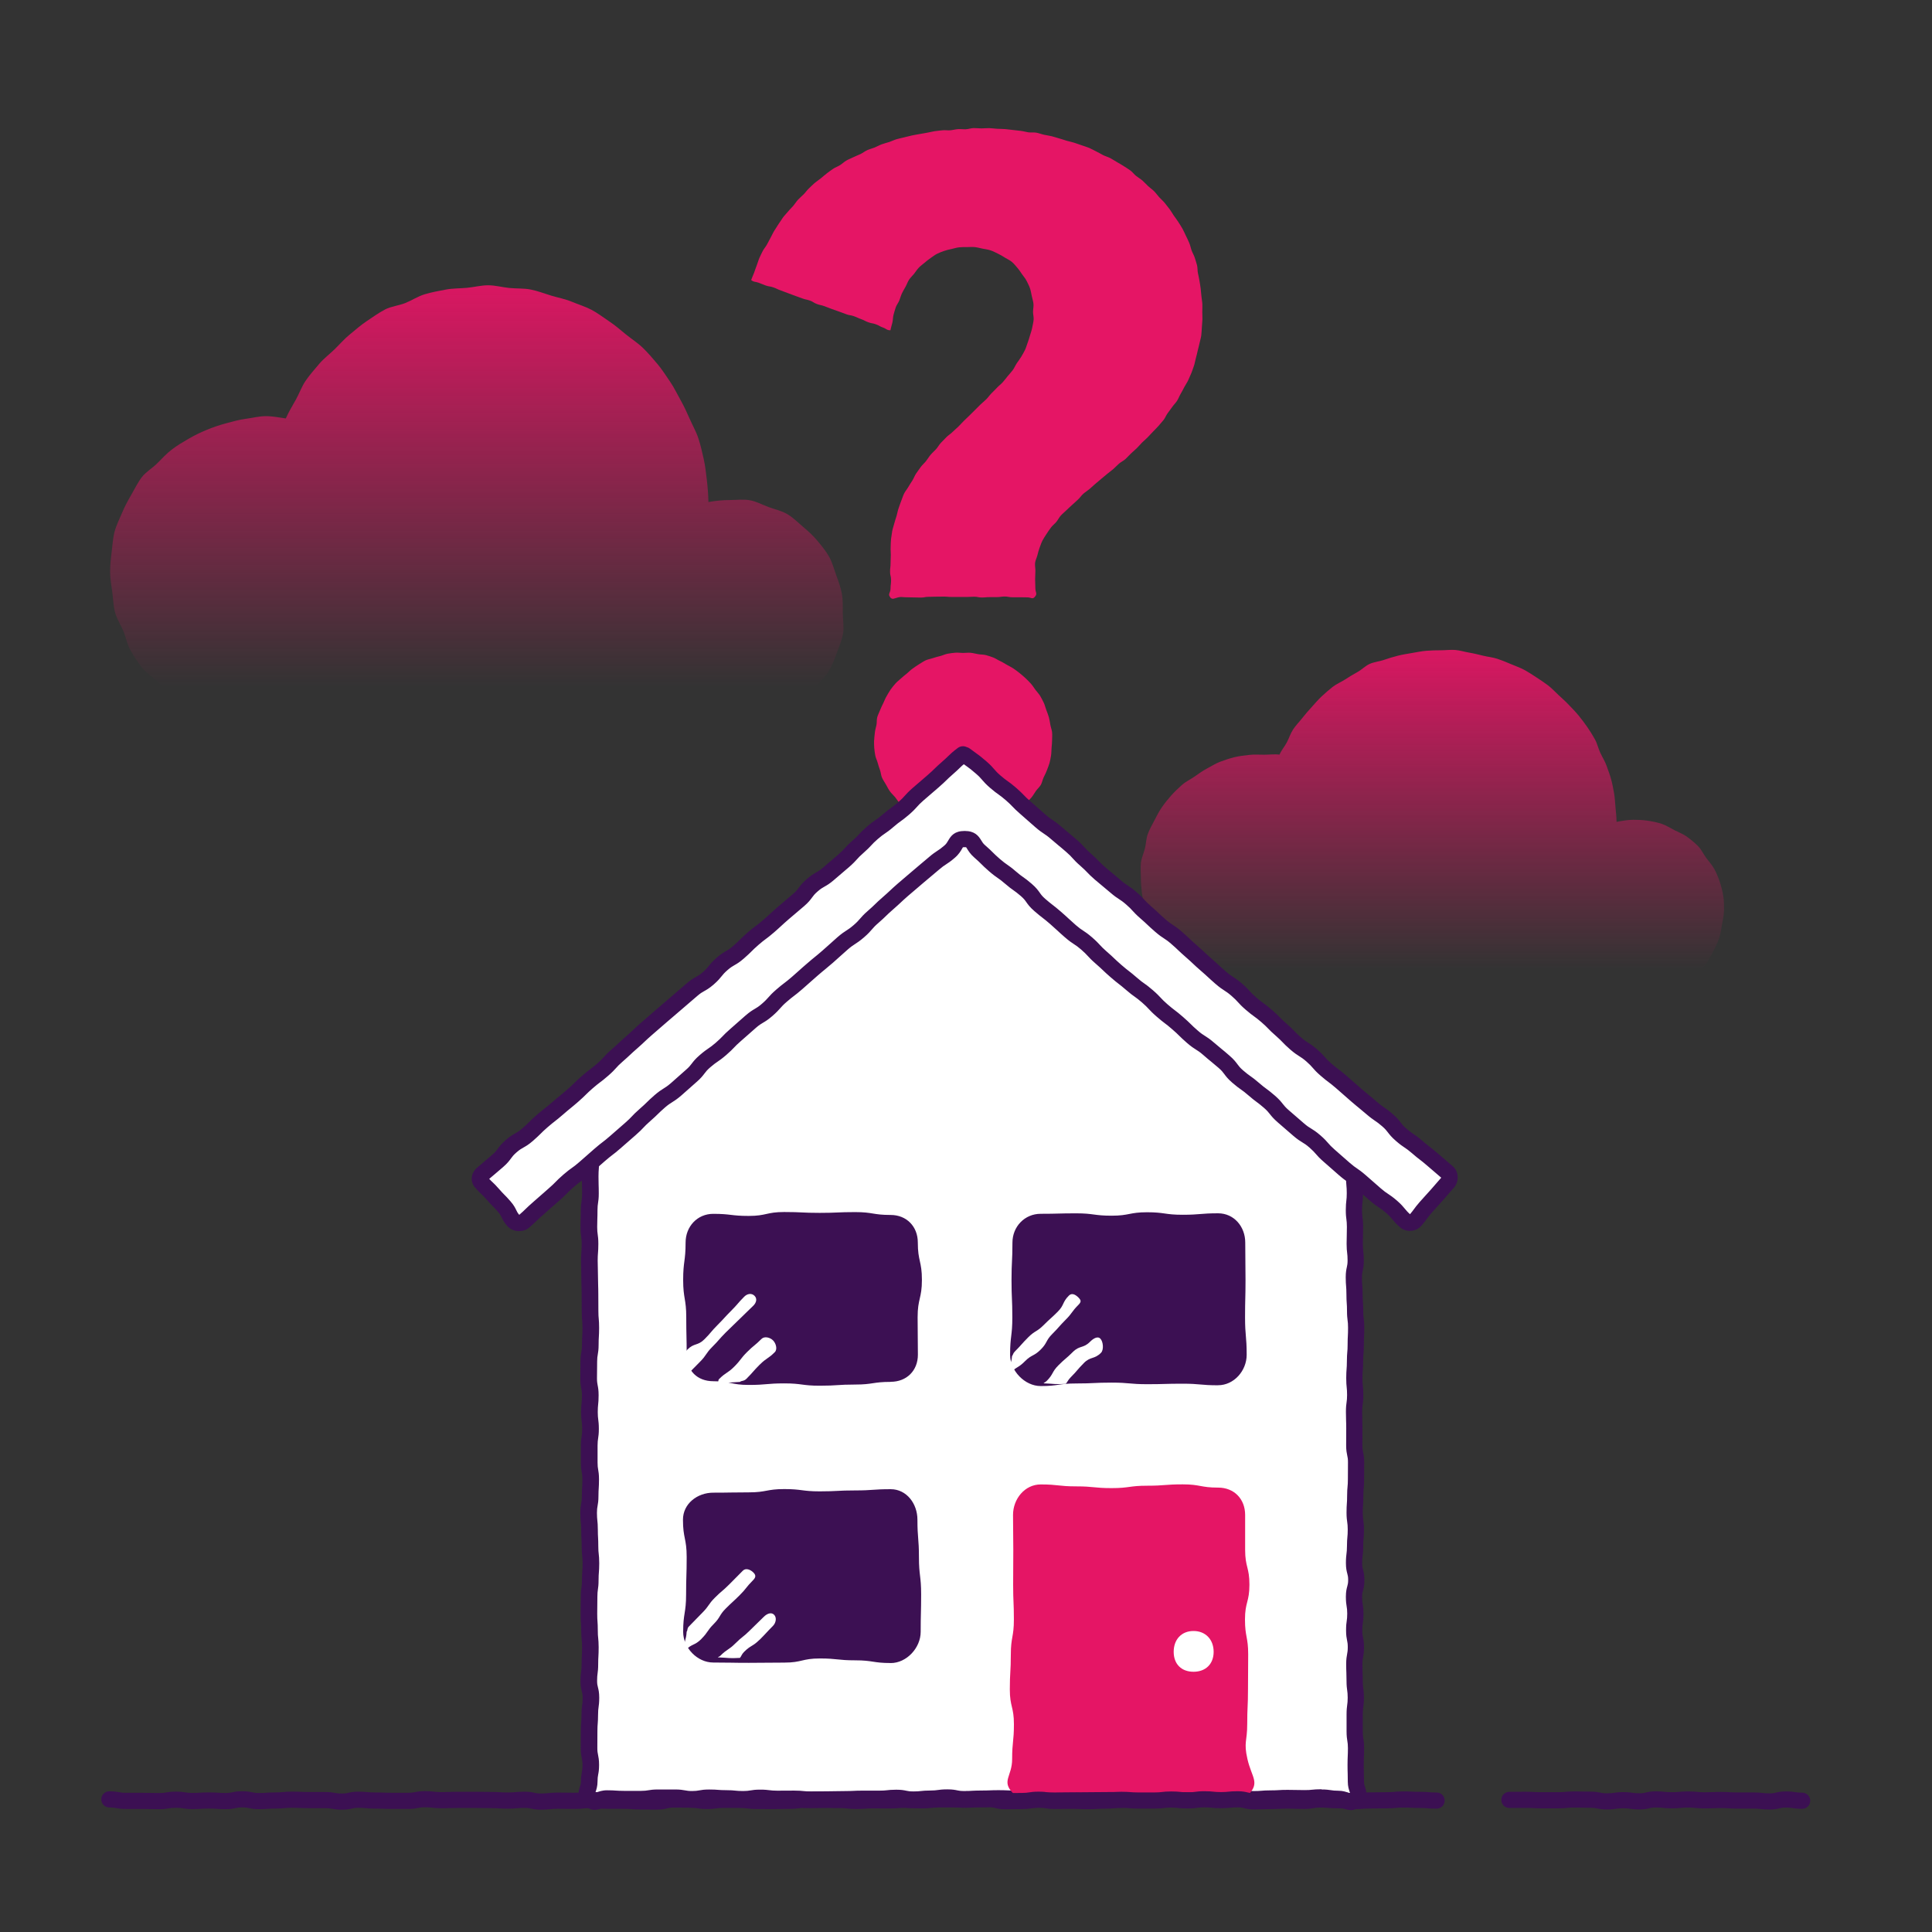 <?xml version="1.0" encoding="UTF-8"?><svg id="uuid-6b82468b-c5d4-46ea-bbe4-49d4fc8387ca" xmlns="http://www.w3.org/2000/svg" xmlns:xlink="http://www.w3.org/1999/xlink" viewBox="0 0 500 500"><rect x="0" y="0" width="500" height="500" fill="#333333" stroke="none"/><defs><linearGradient id="uuid-9ec1baf6-af28-4203-8d27-ed46b92a90be" x1="370.67" y1="257.53" x2="370.67" y2="162.35" gradientUnits="userSpaceOnUse"><stop offset=".07" stop-color="#e51565" stop-opacity="0"/><stop offset="1" stop-color="#e51565"/></linearGradient><linearGradient id="uuid-98f13d63-7f53-451a-8172-3da3a1063540" x1="123.4" y1="186.16" x2="123.4" y2="66.59" xlink:href="#uuid-9ec1baf6-af28-4203-8d27-ed46b92a90be"/></defs><path d="m446.16,235.66c0,1.25-.32,2.44-.51,3.64s-.39,2.42-.77,3.58-.94,2.25-1.5,3.34-1.12,2.17-1.84,3.16-1.58,1.84-2.45,2.71-1.75,1.68-2.74,2.4-2.02,1.33-3.12,1.89-2.15,1.16-3.32,1.54-2.29.98-3.52,1.17-2.46.27-3.71.27c-1.36,0-2.7-.43-3.99-.65-1.89-.08-1.89.22-3.78.22s-1.89-.31-3.77-.31-1.89.3-3.77.3-1.89-.15-3.77-.15-1.89-.11-3.77-.11-1.89-.13-3.77-.13-1.89.02-3.77.02-1.89-.02-3.77-.02-1.89.21-3.77.21-1.88.21-3.77.21-1.89-.1-3.77-.1-1.89-.32-3.77-.32-1.89.45-3.78.45-1.89-.11-3.77-.11-1.89.05-3.78.05-1.89-.28-3.78-.28-1.89.15-3.78.15-1.89.12-3.78.12-1.89-.32-3.78-.32-1.89.4-3.78.4-1.89-.11-3.78-.11-1.89-.26-3.78-.26-1.9-.11-3.79-.04c-1.52.22-3.09.8-4.69.8-1.31,0-2.62-.09-3.89-.24s-2.57-.47-3.81-.77-2.51-.69-3.71-1.14-2.41-.99-3.55-1.58-2.16-1.43-3.22-2.16-2.12-1.49-3.08-2.34-1.95-1.71-2.8-2.68-1.42-2.16-2.16-3.22-1.48-2.1-2.08-3.24-1.15-2.3-1.61-3.51-.72-2.45-1.03-3.72-.55-2.49-.71-3.78-.26-2.54-.26-3.84-.14-2.61.01-3.87.74-2.49,1.04-3.73.32-2.61.77-3.8,1.11-2.35,1.7-3.48,1.18-2.31,1.92-3.37,1.55-2.08,2.41-3.04,1.8-1.86,2.77-2.72,2.16-1.41,3.22-2.14,2.08-1.5,3.23-2.1,2.24-1.31,3.45-1.77,2.44-.87,3.7-1.18,2.54-.44,3.83-.59,2.56-.05,3.86-.05c1.38,0,2.64-.2,3.96-.02.5-1.15,1.29-2.03,1.88-3.13s.96-2.35,1.65-3.4,1.6-1.95,2.37-2.94,1.6-1.93,2.45-2.86,1.65-1.9,2.57-2.75,1.86-1.69,2.85-2.46,2.19-1.24,3.24-1.93,2.11-1.32,3.21-1.93,2.01-1.6,3.16-2.1,2.46-.61,3.65-1.02,2.37-.77,3.6-1.08,2.44-.5,3.69-.71,2.45-.47,3.71-.57,2.49-.13,3.76-.13,2.49-.18,3.71-.08,2.44.5,3.65.7,2.41.51,3.61.8,2.46.4,3.63.79,2.33.86,3.46,1.35,2.33.89,3.42,1.47,2.14,1.28,3.17,1.95,2.08,1.36,3.07,2.11,1.82,1.69,2.73,2.52,1.83,1.66,2.68,2.56,1.73,1.77,2.51,2.74,1.54,1.95,2.24,2.97,1.36,2.08,1.96,3.16.86,2.33,1.38,3.46,1.2,2.17,1.62,3.34.86,2.32,1.19,3.52.55,2.41.77,3.63.24,2.45.37,3.69.25,2.48.27,3.73c1.4-.26,2.86-.54,4.34-.54,1.25,0,2.5.05,3.7.23s2.47.43,3.62.81,2.23,1.09,3.32,1.64,2.29,1.01,3.28,1.73,1.97,1.54,2.83,2.4,1.38,2.05,2.11,3.05,1.59,1.9,2.16,2.99,1.04,2.24,1.42,3.42.67,2.37.86,3.6.18,2.44.18,3.69Z" fill="url(#uuid-9ec1baf6-af28-4203-8d27-ed46b92a90be)"/><path d="m230.41,154.57c-.73-.81.06-1.15.06-2.24s.14-1.09.14-2.19-.26-1.1-.26-2.19.13-1.1.13-2.19.06-1.1.06-2.19c0-.69-.08-1.37-.04-2.04s.02-1.37.1-2.04.19-1.36.3-2.02.38-1.32.53-1.97.4-1.3.59-1.94.29-1.33.52-1.97.42-1.29.68-1.92.45-1.29.74-1.9.77-1.13,1.1-1.72.72-1.14,1.08-1.72.58-1.24.96-1.8.78-1.11,1.18-1.66.94-.99,1.36-1.52.76-1.13,1.2-1.65.96-.96,1.42-1.46.77-1.14,1.24-1.63.95-.97,1.42-1.46,1.08-.84,1.56-1.32,1.01-.91,1.5-1.38.92-1,1.41-1.47.97-.95,1.46-1.41.96-.96,1.45-1.43.95-.97,1.44-1.44,1.03-.89,1.51-1.37.87-1.06,1.34-1.54.97-.95,1.43-1.45,1.03-.9,1.48-1.41.87-1.05,1.29-1.58.91-1.02,1.31-1.56.66-1.2,1.03-1.76.81-1.1,1.15-1.68.7-1.17.99-1.78.46-1.28.7-1.91.43-1.28.62-1.93.43-1.28.55-1.96.3-1.32.36-2.01-.15-1.35-.15-2.04.18-1.41.11-2.09-.3-1.37-.44-2.04-.25-1.38-.48-2.03-.56-1.28-.87-1.9-.79-1.14-1.18-1.71-.76-1.15-1.22-1.67-.88-1.08-1.42-1.52-1.18-.72-1.78-1.09-1.16-.73-1.8-1.02-1.23-.63-1.9-.85-1.34-.31-2.04-.44-1.34-.34-2.05-.41-1.38,0-2.09,0-1.34-.01-1.99.06-1.3.29-1.94.43-1.3.28-1.92.5-1.25.45-1.84.75-1.11.72-1.66,1.09-1.05.79-1.56,1.22-1.05.81-1.51,1.29-.8,1.05-1.21,1.57-.92.96-1.29,1.52-.57,1.2-.89,1.78-.67,1.14-.95,1.74-.45,1.24-.69,1.86-.71,1.15-.92,1.78-.39,1.27-.57,1.91-.14,1.33-.29,1.98-.4,1.4-.51,2.05c-1.01-.01-.98-.37-1.93-.71s-.89-.5-1.84-.84-1-.18-1.95-.52-.9-.47-1.85-.81-.92-.42-1.87-.76-1.01-.16-1.96-.5-.94-.36-1.89-.7-.95-.33-1.9-.67-.93-.38-1.88-.72-.99-.22-1.94-.56-.87-.55-1.82-.89-.99-.21-1.94-.55-.94-.35-1.89-.69-.94-.36-1.89-.7-.94-.37-1.89-.71-.91-.43-1.86-.77-1.02-.15-1.97-.49-.93-.39-1.88-.73-1.11-.07-1.9-.69c.22-.64.52-1.25.76-1.88s.42-1.28.68-1.9.41-1.29.68-1.91.58-1.22.88-1.82.79-1.11,1.1-1.7.62-1.2.95-1.78.59-1.22.95-1.79.71-1.14,1.09-1.7.74-1.13,1.13-1.68.89-1.01,1.31-1.54.93-.98,1.36-1.49.78-1.1,1.24-1.6.99-.91,1.46-1.39.85-1.05,1.34-1.51.96-.95,1.47-1.39,1.09-.8,1.61-1.22,1.02-.88,1.56-1.29,1.08-.81,1.64-1.19,1.22-.59,1.79-.95,1.06-.85,1.64-1.19,1.23-.56,1.83-.87,1.24-.52,1.85-.82,1.13-.74,1.75-1.01,1.28-.43,1.9-.68,1.21-.6,1.84-.83,1.29-.38,1.93-.59,1.24-.53,1.89-.72,1.31-.31,1.96-.48,1.3-.33,1.96-.48,1.32-.24,1.99-.37,1.32-.24,1.99-.35,1.31-.3,1.98-.4,1.33-.15,2.01-.23,1.35.06,2.03,0,1.32-.26,2-.3,1.35.06,2.02.03,1.33-.29,2.02-.3,1.35.08,2.03.08,1.36-.09,2.04-.07,1.36.14,2.03.17,1.36.03,2.03.08,1.35.17,2.02.23,1.35.15,2.02.23,1.33.28,2,.38,1.38-.03,2.05.09,1.31.39,1.97.53,1.34.24,2,.39,1.3.4,1.95.57,1.29.41,1.94.6,1.33.31,1.97.52,1.29.43,1.92.66,1.3.41,1.92.67,1.21.63,1.82.91,1.19.66,1.79.96,1.29.47,1.88.79,1.17.7,1.75,1.04,1.19.67,1.75,1.04,1.16.72,1.7,1.12.95,1,1.48,1.41,1.13.76,1.64,1.2.95.97,1.45,1.43,1.08.84,1.55,1.32.87,1.05,1.32,1.55.99.94,1.41,1.46.85,1.06,1.26,1.6.73,1.14,1.11,1.7.82,1.08,1.17,1.66.75,1.14,1.07,1.73.59,1.22.89,1.83.59,1.22.86,1.85.38,1.31.61,1.94.61,1.22.81,1.87.42,1.29.59,1.95.09,1.37.23,2.03.29,1.31.4,1.99.23,1.33.31,2,.15,1.34.2,2.02.21,1.34.24,2.02-.02,1.35-.02,2.03.06,1.36.03,2.02-.09,1.35-.14,2.02-.07,1.36-.15,2.02-.31,1.32-.44,1.98-.33,1.31-.48,1.96-.29,1.32-.48,1.96-.27,1.33-.49,1.96-.43,1.28-.68,1.9-.53,1.25-.81,1.85-.69,1.16-1,1.76-.62,1.19-.96,1.77-.57,1.23-.93,1.8-.87,1.04-1.25,1.59-.78,1.09-1.19,1.63-.63,1.22-1.05,1.74-.87,1.03-1.31,1.54-.94.97-1.4,1.46-.92.98-1.39,1.47-1,.91-1.47,1.38-.9,1.01-1.38,1.47-1,.91-1.49,1.36-.93.99-1.43,1.44-1.15.74-1.66,1.18-.96.95-1.47,1.39-1.07.83-1.58,1.26-1.04.86-1.55,1.29-1.03.87-1.54,1.3-1,.9-1.51,1.34-1.1.79-1.6,1.23-.88,1.05-1.37,1.49-1.01.91-1.49,1.36-1.01.91-1.48,1.38-1.02.9-1.47,1.39-.74,1.15-1.17,1.66-1,.93-1.39,1.46-.79,1.1-1.15,1.66-.75,1.14-1.05,1.72-.51,1.26-.75,1.88-.39,1.28-.56,1.93-.51,1.27-.59,1.94.08,1.34.08,2.03c0,1.13-.07,1.13-.07,2.27s.06,1.14.06,2.27.61,1.36-.13,2.22c-.65.74-.92.14-1.91.14s-.99-.03-1.97-.03-.98,0-1.97,0-.99-.19-1.97-.19-.99.15-1.97.15-.99.01-1.97.01-.99.09-1.97.09-.99-.2-1.97-.2-.99.07-1.97.07-.99-.01-1.97-.01-.99,0-1.97,0-.99-.09-1.97-.09-.99.02-1.97.02-.99.04-1.97.04-.99.19-1.98.19-.99-.04-1.98-.04-.99-.04-1.98-.04-.99-.18-1.95.04c-1.07.25-1.4.68-2.07-.05Zm-4.16,36.95c0-.67.11-1.33.17-1.98s.29-1.29.41-1.94.02-1.35.2-1.99.51-1.23.74-1.85.55-1.2.83-1.8.51-1.22.85-1.79.65-1.16,1.03-1.7.81-1.05,1.24-1.55.98-.89,1.46-1.35,1.01-.84,1.52-1.27.96-.91,1.5-1.28,1.07-.78,1.64-1.11,1.11-.73,1.71-1.01,1.28-.37,1.9-.59,1.26-.36,1.9-.53,1.24-.48,1.9-.6,1.31-.2,1.97-.26,1.32.06,1.99.06,1.34-.1,1.99-.04,1.31.25,1.96.36,1.35.07,1.99.24,1.28.39,1.9.62,1.17.65,1.78.92,1.16.64,1.73.96,1.18.61,1.73.98,1.08.76,1.6,1.19,1.03.84,1.51,1.3.96.92,1.4,1.42.79,1.07,1.18,1.6.88,1.02,1.22,1.58.64,1.17.93,1.77.42,1.26.66,1.88.48,1.23.66,1.87.26,1.29.38,1.95.38,1.28.45,1.94,0,1.32,0,1.99-.07,1.35-.13,2.01-.03,1.36-.14,2.01-.23,1.34-.41,1.98-.46,1.27-.69,1.9-.56,1.22-.84,1.83-.38,1.32-.72,1.9-.89,1.03-1.27,1.58-.71,1.15-1.14,1.67-.96.95-1.43,1.42-.93.97-1.45,1.4-.97.96-1.52,1.34-1.17.69-1.75,1.03-1.23.54-1.84.83-1.17.69-1.8.92-1.29.39-1.94.57-1.33.22-1.99.33-1.32.28-1.99.34-1.34-.02-2.02-.02-1.35.07-2.01.01-1.33-.19-1.99-.31-1.34-.16-1.99-.33-1.27-.44-1.9-.67-1.23-.53-1.84-.82-1.25-.52-1.82-.85-1.16-.69-1.71-1.07-1.01-.89-1.52-1.32-1.08-.81-1.55-1.29-.8-1.08-1.23-1.6-.95-.96-1.34-1.51-.69-1.15-1.02-1.74-.73-1.14-1.01-1.75-.3-1.32-.52-1.96-.44-1.25-.61-1.91-.51-1.26-.63-1.92-.21-1.33-.27-2-.04-1.34-.04-2.02Z" fill="#e51565"/><g><g><path d="m350.54,287.3c1.4,1.67-.05,1.98-.05,4.16s.34,2.17.34,4.35.11,2.17.11,4.35-.41,2.17-.41,4.34.21,2.17.21,4.34-.25,2.17-.25,4.35.29,2.17.29,4.35-.07,2.17-.07,4.35.25,2.17.25,4.35-.47,2.17-.47,4.35.18,2.17.18,4.35.15,2.18.15,4.35.26,2.17.26,4.35-.11,2.17-.11,4.35-.19,2.17-.19,4.35-.17,2.18-.17,4.35.22,2.17.22,4.35-.3,2.17-.3,4.35.08,2.18.08,4.35-.02,2.17-.02,4.35.47,2.18.47,4.35-.03,2.18-.03,4.35-.19,2.18-.19,4.35-.16,2.18-.16,4.35.31,2.18.31,4.35-.21,2.18-.21,4.35-.27,2.18-.27,4.35.58,2.18.58,4.35-.58,2.18-.58,4.35.35,2.17.35,4.35-.3,2.18-.3,4.35.44,2.17.44,4.35-.4,2.18-.4,4.35.09,2.18.09,4.35.29,2.18.29,4.35-.29,2.18-.29,4.35,0,2.18,0,4.35.34,2.18.34,4.35-.1,2.18-.1,4.36.07,2.18.07,4.36,1.47,2.95-.08,4.48-2.32-.03-4.52-.03-2.2-.34-4.39-.34-2.2.21-4.4.21-2.2-.06-4.4-.06-2.2.14-4.4.14-2.2.18-4.4.18-2.2-.37-4.4-.37-2.2.12-4.4.12-2.2-.09-4.4-.09-2.2.38-4.4.38-2.2-.21-4.4-.21-2.2.2-4.4.2-2.2-.2-4.4-.2-2.2.16-4.4.16-2.2-.06-4.4-.06-2.2-.4-4.4-.4-2.2.33-4.4.33-2.2-.37-4.4-.37-2.2.47-4.4.47-2.2-.14-4.4-.14-2.2-.1-4.4-.1-2.2.09-4.4.09-2.2.15-4.4.15-2.2-.45-4.4-.45-2.2.3-4.4.3-2.2.24-4.4.24-2.2-.45-4.4-.45-2.2.25-4.4.25-2.2,0-4.4,0-2.2.11-4.4.11-2.2.07-4.4.07-2.2.04-4.4.04-2.2-.22-4.4-.22-2.2.03-4.4.03-2.2-.27-4.4-.27-2.2.36-4.4.36-2.2-.22-4.4-.22-2.2-.16-4.41-.16-2.2.4-4.41.4-2.2-.41-4.41-.41-2.2,0-4.4,0-2.2.37-4.41.37-2.2,0-4.41,0-2.21-.14-4.41-.14-2.91,1.61-4.48.06-.09-2.24-.09-4.42.4-2.17.4-4.35-.44-2.17-.44-4.35.02-2.17.02-4.34.17-2.17.17-4.34.3-2.17.3-4.35-.55-2.17-.55-4.35.28-2.17.28-4.35.12-2.17.12-4.35-.21-2.17-.21-4.35-.15-2.17-.15-4.35.05-2.18.05-4.35.31-2.17.31-4.35.18-2.17.18-4.35-.24-2.17-.24-4.35-.12-2.18-.12-4.35-.23-2.17-.23-4.35.4-2.17.4-4.35.14-2.18.14-4.35-.37-2.17-.37-4.35,0-2.18,0-4.35.32-2.18.32-4.35-.28-2.18-.28-4.35.22-2.18.22-4.35-.43-2.18-.43-4.35.03-2.18.03-4.35.38-2.18.38-4.35.13-2.18.13-4.35-.19-2.18-.19-4.35-.03-2.17-.03-4.35-.07-2.18-.07-4.35-.09-2.17-.09-4.35.17-2.18.17-4.35-.29-2.18-.29-4.35.08-2.18.08-4.35.33-2.18.33-4.35-.07-2.18-.07-4.35.17-2.18.17-4.35-.37-2.18-.37-4.36.2-2.18.2-4.36-1.21-2.47.05-4.25c.9-1.26,1.51.48,2.91-.17,2.01-.92,1.59-1.51,3.24-2.98s1.77-1.33,3.42-2.81,1.76-1.34,3.41-2.82,1.3-1.86,2.95-3.34,1.97-1.12,3.61-2.59,1.48-1.66,3.13-3.13,1.78-1.32,3.43-2.8,1.56-1.57,3.21-3.04,1.44-1.7,3.09-3.18,1.76-1.35,3.41-2.83,1.82-1.28,3.47-2.75,1.42-1.73,3.07-3.2,1.71-1.4,3.35-2.87,1.8-1.3,3.45-2.78,1.54-1.6,3.19-3.07,1.8-1.3,3.45-2.77,1.51-1.63,3.16-3.11,1.72-1.4,3.37-2.87,1.5-1.64,3.15-3.12,1.75-1.36,3.4-2.84,1.72-1.4,3.37-2.87,1.52-1.63,3.17-3.1,1.62-1.51,3.27-2.98,1.8-1.3,3.45-2.77,1.49-1.65,3.14-3.13,1.89-1.21,3.54-2.69,1.43-1.73,3.08-3.2,1.73-1.39,3.39-2.87,1.13-3.19,3.35-3.2,1.48,1.95,3.13,3.42,1.68,1.44,3.33,2.91,1.95,1.13,3.6,2.61,1.67,1.45,3.32,2.92,1.61,1.51,3.26,2.99,1.4,1.75,3.05,3.23,1.89,1.2,3.54,2.68,1.45,1.7,3.1,3.17,1.53,1.61,3.18,3.08,1.92,1.17,3.57,2.65,1.62,1.51,3.27,2.98,1.67,1.45,3.32,2.92,1.58,1.54,3.23,3.01,1.83,1.26,3.48,2.74,1.33,1.83,2.98,3.31,1.84,1.25,3.49,2.73,1.63,1.5,3.28,2.97,1.62,1.51,3.27,2.98,1.6,1.53,3.25,3,1.51,1.63,3.16,3.1,1.93,1.16,3.59,2.63,1.57,1.56,3.22,3.04,1.63,1.49,3.28,2.97,1.53,1.61,3.17,3.08,1.75,1.36,3.4,2.84,1.84,1.27,3.49,2.74,1.63,1.5,3.28,2.97,1.35,1.81,3.01,3.29,1.29,2.27,3.41,2.94c1.76.56,2.29-1.35,3.46.04Z" fill="#fff"/><path d="m349.54,468.42c-.77,0-1.43-.24-1.89-.41-.46-.17-.82-.3-1.28-.3-1.26,0-1.93-.1-2.52-.19-.5-.08-.94-.14-1.87-.14-1,0-1.46.04-1.99.1-.56.05-1.2.12-2.4.12-1.13,0-1.69-.02-2.26-.03-.53-.02-1.07-.03-2.14-.03s-1.54.03-2.07.06c-.57.04-1.17.07-2.33.07-1.01,0-1.51.04-2.03.08-.58.05-1.19.1-2.37.1-1.28,0-1.95-.11-2.55-.21-.52-.09-.92-.15-1.85-.15-1.04,0-1.56.03-2.08.06-.58.03-1.16.07-2.32.07s-1.72-.02-2.29-.05c-.53-.02-1.05-.04-2.11-.04-.92,0-1.32.07-1.84.16-.6.1-1.28.22-2.56.22-1.2,0-1.84-.06-2.41-.12-.54-.05-1-.1-2-.1s-1.49.04-2,.09c-.56.05-1.2.11-2.4.11s-1.83-.06-2.39-.11c-.52-.05-1-.09-2.01-.09s-1.52.04-2.04.08c-.58.04-1.18.09-2.36.09s-1.69-.01-2.26-.03c-.54-.01-1.07-.03-2.14-.03-1.29,0-1.98-.12-2.58-.23-.51-.09-.91-.16-1.82-.16s-1.38.06-1.89.14c-.59.09-1.26.19-2.51.19s-1.95-.11-2.55-.21c-.5-.08-.93-.15-1.85-.15-.88,0-1.26.08-1.76.19-.59.13-1.32.28-2.65.28-1.17,0-1.76-.04-2.34-.07-.53-.03-1.03-.06-2.07-.06-1.15,0-1.72-.03-2.29-.05-.53-.02-1.05-.05-2.11-.05s-1.59.02-2.11.04c-.57.02-1.14.05-2.29.05-1.03,0-1.53.03-2.06.07-.58.04-1.17.08-2.35.08-1.32,0-2.01-.14-2.63-.27-.5-.1-.89-.18-1.77-.18-.96,0-1.4.06-1.92.13-.58.08-1.24.17-2.49.17-.98,0-1.44.05-1.97.11-.57.06-1.22.13-2.43.13-1.32,0-2.01-.14-2.63-.27-.5-.1-.89-.18-1.78-.18-.98,0-1.44.05-1.97.11-.57.06-1.22.14-2.44.14h-4.4c-1.05,0-1.57.02-2.1.04-.58.03-1.15.06-2.31.06-1.07,0-1.6.02-2.14.03-.57.02-1.13.03-2.27.03s-1.62,0-2.17.02c-.56,0-1.12.02-2.24.02-1.21,0-1.85-.06-2.41-.12-.53-.05-.99-.1-1.99-.1-1.09,0-1.63,0-2.18.01-.56,0-1.11.01-2.22.01-1.23,0-1.89-.08-2.46-.15-.52-.06-.97-.12-1.94-.12s-1.36.07-1.86.15c-.6.1-1.27.21-2.54.21-1.21,0-1.85-.06-2.41-.12-.53-.05-1-.1-1.99-.1-1.18,0-1.78-.04-2.36-.09-.53-.04-1.02-.08-2.04-.08-.91,0-1.31.07-1.83.16-.6.11-1.29.23-2.58.23s-1.99-.13-2.6-.24c-.51-.09-.91-.17-1.81-.17h-4.4c-.93,0-1.36.08-1.85.16-.6.1-1.27.21-2.55.21h-4.41c-1.17,0-1.77-.04-2.34-.08-.53-.03-1.03-.07-2.07-.07-.46,0-.81.13-1.26.3-.97.37-2.78,1.05-4.72-.86-1.92-1.89-1.32-3.7-.99-4.67.15-.45.27-.8.27-1.27,0-1.28.12-1.96.24-2.56.09-.5.16-.9.16-1.79s-.08-1.26-.18-1.75c-.12-.61-.27-1.3-.27-2.6,0-1.1,0-1.65.01-2.19,0-.54.01-1.08.01-2.15,0-1.17.05-1.76.09-2.34.04-.52.08-1,.08-2.01,0-1.23.09-1.89.17-2.46.07-.51.13-.94.13-1.88,0-.82-.09-1.17-.21-1.65-.15-.6-.34-1.35-.34-2.7,0-1.22.08-1.87.16-2.44.06-.51.12-.95.12-1.91,0-1.15.03-1.72.06-2.29.03-.51.06-1.03.06-2.05s-.04-1.44-.1-1.97c-.05-.56-.12-1.19-.12-2.38,0-1.02-.03-1.51-.07-2.03-.04-.57-.08-1.16-.08-2.32s.01-1.67.02-2.22c.01-.53.02-1.07.02-2.13,0-1.24.09-1.89.17-2.47.07-.5.13-.94.13-1.88,0-1.17.05-1.77.09-2.35.04-.51.08-1,.08-2s-.05-1.42-.11-1.94c-.06-.56-.13-1.2-.13-2.41,0-1.03-.03-1.54-.06-2.06-.03-.57-.06-1.15-.06-2.29,0-.97-.05-1.42-.1-1.95-.06-.56-.13-1.2-.13-2.4,0-1.28.12-1.96.23-2.56.09-.5.16-.9.16-1.79,0-1.16.04-1.74.07-2.31.03-.52.07-1.02.07-2.04,0-.91-.07-1.31-.16-1.81-.1-.59-.22-1.27-.22-2.53v-4.35c0-1.25.1-1.91.19-2.49.07-.5.14-.93.14-1.86s-.06-1.39-.12-1.9c-.07-.57-.16-1.22-.16-2.45s.06-1.83.12-2.39c.05-.53.1-.98.1-1.96,0-.88-.08-1.27-.17-1.77-.12-.6-.25-1.29-.25-2.59,0-1.1,0-1.66.02-2.21,0-.54.02-1.07.02-2.14,0-1.27.12-1.95.22-2.55.09-.51.16-.9.16-1.81,0-1.15.04-1.74.07-2.31.03-.51.06-1.02.06-2.05s-.04-1.48-.09-1.99c-.05-.58-.1-1.18-.1-2.36,0-1.07,0-1.61-.01-2.15,0-.55-.01-1.1-.01-2.2s-.02-1.58-.04-2.1c-.02-.56-.04-1.12-.04-2.25,0-1.04-.02-1.57-.04-2.09-.02-.56-.04-1.13-.04-2.26s.05-1.76.09-2.34c.04-.52.08-1.01.08-2.01,0-.95-.06-1.38-.13-1.89-.08-.58-.17-1.23-.17-2.46,0-1.13.02-1.69.04-2.25.02-.53.04-1.05.04-2.1,0-1.25.1-1.91.19-2.49.07-.5.14-.93.14-1.86,0-1.05-.02-1.58-.03-2.11-.02-.56-.04-1.12-.04-2.25s.05-1.77.09-2.34c.04-.52.08-1,.08-2.01,0-.91-.07-1.31-.15-1.83-.1-.59-.21-1.26-.21-2.53,0-1.19.06-1.81.11-2.37.05-.51.09-1,.09-1.99,0-.5-.1-.81-.22-1.21-.37-1.17-.62-2.46.67-4.27.68-.96,1.92-1.91,3.97-.98,0,0,0,0,.01,0,.53-.26.63-.4.94-.81.31-.42.74-.99,1.55-1.71.89-.8,1.38-1.16,1.85-1.52.42-.31.81-.61,1.57-1.29.89-.79,1.37-1.16,1.83-1.51.42-.32.82-.62,1.58-1.3.64-.57.85-.88,1.14-1.3.35-.51.79-1.14,1.8-2.04.99-.89,1.65-1.26,2.17-1.56.44-.25.79-.45,1.44-1.03.74-.66,1.04-1,1.4-1.4.39-.43.82-.92,1.73-1.73.9-.8,1.41-1.18,1.87-1.52.42-.31.81-.6,1.57-1.28.78-.7,1.15-1.07,1.52-1.44.41-.41.83-.83,1.7-1.6.71-.64,1-.98,1.34-1.38.38-.45.82-.96,1.75-1.8.88-.79,1.36-1.16,1.82-1.51.42-.32.82-.63,1.58-1.31.92-.82,1.46-1.2,1.93-1.53.43-.31.81-.57,1.54-1.22.7-.63.98-.97,1.3-1.36.38-.47.81-.99,1.76-1.84.86-.77,1.3-1.13,1.74-1.49.41-.34.82-.67,1.61-1.38.9-.81,1.43-1.19,1.89-1.52.44-.32.81-.59,1.55-1.25.76-.68,1.11-1.04,1.48-1.42.41-.42.82-.86,1.71-1.65.91-.81,1.43-1.19,1.9-1.52.44-.31.81-.58,1.55-1.25.75-.67,1.07-1.01,1.43-1.41.39-.42.82-.89,1.72-1.7.86-.77,1.31-1.13,1.76-1.5.41-.33.82-.67,1.61-1.37.74-.66,1.06-1.01,1.42-1.4.39-.42.82-.9,1.73-1.71.88-.78,1.35-1.15,1.8-1.51.42-.33.82-.64,1.59-1.33.86-.77,1.31-1.14,1.76-1.5.41-.33.82-.67,1.61-1.37.75-.67,1.09-1.03,1.44-1.41.39-.41.82-.88,1.72-1.69.81-.72,1.21-1.09,1.6-1.46.41-.38.83-.77,1.67-1.52.91-.81,1.43-1.19,1.9-1.53.44-.31.81-.59,1.55-1.25.74-.66,1.05-1,1.41-1.4.39-.43.82-.91,1.73-1.73.95-.85,1.53-1.22,2.03-1.55.43-.28.8-.52,1.5-1.14.7-.63.99-.97,1.31-1.37.38-.46.82-.99,1.76-1.83.87-.78,1.33-1.14,1.78-1.51.41-.33.82-.66,1.61-1.36.35-.31.53-.66.75-1.1.47-.92,1.36-2.64,4.01-2.64h0c2.74,0,3.53,1.94,3.91,2.87.21.52.35.83.64,1.09.81.72,1.22,1.07,1.63,1.43.43.37.86.73,1.7,1.48.66.59,1.01.79,1.45,1.05.55.32,1.16.68,2.15,1.56.81.73,1.23,1.09,1.64,1.44.42.37.84.73,1.68,1.48.85.76,1.26,1.14,1.67,1.53.39.37.78.74,1.59,1.45.96.86,1.39,1.4,1.77,1.88.33.41.59.74,1.27,1.35.69.62,1.06.86,1.49,1.13.51.33,1.09.69,2.05,1.55.93.83,1.37,1.34,1.75,1.79.34.4.63.74,1.35,1.38.89.79,1.31,1.23,1.71,1.66.36.38.71.74,1.47,1.42.68.61,1.03.82,1.48,1.09.53.32,1.12.69,2.09,1.55.84.75,1.25,1.14,1.67,1.52.4.37.79.74,1.6,1.46.81.73,1.23,1.08,1.64,1.44.42.37.85.73,1.68,1.48.86.77,1.27,1.17,1.68,1.57.38.37.76.74,1.55,1.44.72.65,1.1.9,1.53,1.2.48.33,1.03.71,1.95,1.53,1,.89,1.44,1.5,1.8,2,.3.41.53.73,1.18,1.31.72.64,1.09.9,1.52,1.19.49.33,1.04.71,1.97,1.54.84.75,1.25,1.13,1.66,1.51.4.37.8.74,1.61,1.46.84.75,1.25,1.13,1.67,1.52.4.37.79.74,1.6,1.46.85.76,1.26,1.15,1.68,1.55.39.37.78.74,1.57,1.45.9.8,1.34,1.28,1.72,1.7.35.38.68.74,1.43,1.41.67.6,1.02.81,1.46,1.07.54.32,1.14.68,2.12,1.56.87.78,1.28,1.19,1.7,1.6.37.37.74.74,1.53,1.44.83.75,1.25,1.12,1.66,1.5.4.37.81.74,1.62,1.47.89.8,1.31,1.24,1.72,1.67.36.38.7.74,1.46,1.42.77.69,1.17,1,1.59,1.33.46.36.93.73,1.81,1.51.73.65,1.1.91,1.53,1.21.48.33,1.03.71,1.95,1.54.84.75,1.25,1.13,1.66,1.51.4.37.8.74,1.62,1.47.99.88,1.41,1.45,1.79,1.96.31.41.55.73,1.22,1.33.77.69,1.21,1.28,1.53,1.71.39.52.43.58,1.1.79.01,0,.16-.07.26-.12,1.66-.79,3.07-.51,4.19.83h0c1.66,1.98,1.04,3.56.71,4.41-.16.4-.26.67-.26,1.11,0,.92.07,1.35.14,1.84.09.59.2,1.25.2,2.5,0,1.03.03,1.55.05,2.06.03.57.06,1.14.06,2.28,0,1.28-.13,1.96-.24,2.57-.09.5-.17.89-.17,1.78,0,.98.04,1.44.09,1.97.05.56.11,1.19.11,2.38s-.08,1.85-.14,2.42c-.06.52-.11.96-.11,1.92s.06,1.39.12,1.9c.08.57.16,1.23.16,2.45,0,1.12-.02,1.68-.04,2.24-.02.53-.03,1.05-.03,2.11,0,.96.05,1.41.11,1.93.07.57.14,1.21.14,2.42,0,1.32-.16,2.04-.29,2.63-.1.48-.19.86-.19,1.72,0,1,.04,1.49.08,2,.05.58.1,1.17.1,2.35,0,1.01.03,1.5.07,2.03.04.57.08,1.16.08,2.33,0,.96.05,1.4.12,1.92.07.57.15,1.21.15,2.43,0,1.14-.03,1.71-.06,2.29-.03.52-.05,1.03-.05,2.06,0,1.18-.06,1.81-.1,2.36-.05.51-.09.99-.09,1.99,0,1.17-.05,1.77-.09,2.34-.04.52-.08,1.01-.08,2.01s.05,1.43.1,1.95c.06.56.12,1.2.12,2.39s-.09,1.89-.17,2.47c-.07.5-.13.94-.13,1.88,0,1.05.02,1.57.04,2.1.02.56.04,1.13.04,2.25s0,1.65-.01,2.2c0,.54-.01,1.08-.01,2.15,0,.86.08,1.24.19,1.73.12.58.28,1.31.28,2.62,0,1.1,0,1.65-.01,2.2,0,.54-.01,1.08-.01,2.15,0,1.18-.06,1.81-.11,2.36-.05.51-.09.99-.09,1.99,0,1.17-.04,1.76-.08,2.33-.04.52-.07,1.01-.07,2.02,0,.94.06,1.37.13,1.88.08.58.18,1.24.18,2.48s-.06,1.82-.11,2.38c-.05.53-.09.99-.09,1.97,0,1.22-.08,1.87-.15,2.44-.06.51-.12.96-.12,1.91,0,.81.09,1.15.22,1.63.16.61.36,1.36.36,2.73s-.2,2.12-.37,2.73c-.13.47-.22.82-.22,1.62,0,.92.07,1.35.15,1.84.09.59.2,1.25.2,2.51s-.09,1.89-.17,2.47c-.07.5-.13.94-.13,1.88,0,.87.08,1.26.18,1.75.12.61.26,1.3.26,2.6s-.13,1.96-.24,2.57c-.09.5-.17.9-.17,1.79,0,1.04.02,1.56.04,2.09.02.57.05,1.13.05,2.27,0,.95.06,1.38.13,1.89.08.58.17,1.23.17,2.46s-.09,1.89-.17,2.46c-.07.51-.13.95-.13,1.89v4.35c0,.92.07,1.35.15,1.84.09.59.2,1.25.2,2.51,0,1.14-.03,1.71-.05,2.28-.02.52-.05,1.04-.05,2.08s.02,1.58.03,2.11c.02.56.04,1.12.04,2.25,0,.47.12.83.27,1.29.32.98.93,2.81-.98,4.71-1.01,1-2,1.3-2.85,1.3Zm-7.57-5.31c1.26,0,1.93.1,2.52.19.5.08.94.14,1.87.14,1.21,0,2.13.33,2.74.56.08.03.18.07.27.1,0,0,0,0,0,0,.01-.01.02-.02.03-.03-.03-.1-.07-.21-.1-.31-.21-.62-.49-1.47-.49-2.63,0-1.05-.02-1.58-.03-2.11-.02-.56-.04-1.12-.04-2.25s.03-1.71.05-2.28c.02-.52.05-1.04.05-2.08,0-.92-.07-1.35-.15-1.84-.09-.59-.2-1.25-.2-2.51v-4.35c0-1.23.08-1.89.16-2.46.07-.51.13-.95.13-1.89s-.06-1.38-.13-1.89c-.08-.58-.17-1.23-.17-2.46,0-1.04-.02-1.56-.04-2.09-.02-.57-.05-1.13-.05-2.27,0-1.28.13-1.96.24-2.57.09-.5.17-.9.17-1.79s-.08-1.26-.18-1.75c-.12-.61-.26-1.3-.26-2.6s.09-1.89.17-2.47c.07-.5.13-.94.13-1.88s-.07-1.35-.15-1.84c-.09-.59-.2-1.25-.2-2.51,0-1.37.2-2.12.37-2.73.13-.47.22-.82.22-1.62s-.09-1.15-.22-1.63c-.16-.61-.36-1.36-.36-2.73,0-1.22.08-1.87.15-2.44.06-.51.12-.96.12-1.91,0-1.19.06-1.82.11-2.38.05-.53.09-.99.09-1.97s-.06-1.37-.13-1.88c-.08-.58-.18-1.24-.18-2.48,0-1.17.04-1.76.08-2.33.04-.52.07-1.01.07-2.02,0-1.18.06-1.81.11-2.37.05-.51.09-.99.09-1.99,0-1.1,0-1.65.01-2.2,0-.54.01-1.07.01-2.15,0-.86-.08-1.24-.19-1.73-.12-.58-.28-1.31-.28-2.62,0-1.1,0-1.65.01-2.2,0-.54.01-1.08.01-2.15s-.02-1.57-.04-2.1c-.02-.56-.04-1.13-.04-2.25,0-1.24.09-1.89.17-2.47.07-.5.13-.94.13-1.88s-.05-1.43-.1-1.96c-.06-.56-.12-1.2-.12-2.39s.05-1.77.09-2.34c.04-.52.08-1.01.08-2.01,0-1.18.06-1.81.1-2.36.05-.51.09-.99.09-1.99,0-1.14.03-1.71.06-2.29.03-.52.05-1.03.05-2.06,0-.96-.05-1.4-.12-1.92-.07-.57-.15-1.21-.15-2.43,0-1.01-.03-1.5-.07-2.03-.04-.57-.08-1.16-.08-2.33,0-1-.04-1.48-.08-2-.05-.58-.1-1.17-.1-2.35,0-1.32.16-2.04.29-2.63.1-.48.19-.86.19-1.72,0-.96-.05-1.41-.11-1.93-.07-.57-.14-1.21-.14-2.42,0-1.12.02-1.68.04-2.24.02-.53.03-1.05.03-2.11,0-.95-.06-1.39-.12-1.9-.08-.57-.16-1.23-.16-2.45s.08-1.85.14-2.42c.06-.52.11-.96.11-1.93s-.04-1.44-.09-1.97c-.05-.56-.11-1.19-.11-2.38,0-1.28.13-1.96.24-2.57.09-.5.17-.89.17-1.78,0-1.03-.03-1.55-.05-2.06-.03-.57-.06-1.14-.06-2.28,0-.92-.07-1.35-.14-1.84-.09-.59-.2-1.25-.2-2.5,0-.88.16-1.56.34-2.08-.6.15-1.37.2-2.25-.08-1.85-.58-2.54-1.36-3.25-2.32-.25-.34-.49-.67-.94-1.07-.99-.88-1.41-1.45-1.79-1.96-.31-.41-.55-.73-1.22-1.33-.84-.75-1.25-1.13-1.66-1.51-.4-.37-.8-.74-1.62-1.47-.73-.65-1.1-.91-1.54-1.21-.48-.33-1.03-.71-1.95-1.54-.77-.69-1.17-1-1.59-1.33-.46-.36-.93-.73-1.81-1.51-.89-.8-1.31-1.24-1.71-1.67-.36-.38-.7-.74-1.46-1.42-.84-.75-1.25-1.12-1.66-1.5-.4-.37-.81-.74-1.62-1.47-.87-.78-1.28-1.19-1.69-1.6-.37-.37-.74-.74-1.53-1.44-.67-.6-1.02-.81-1.46-1.07-.54-.32-1.14-.68-2.12-1.56-.9-.8-1.34-1.28-1.72-1.7-.35-.38-.68-.74-1.43-1.41-.85-.76-1.27-1.16-1.68-1.55-.39-.37-.77-.74-1.57-1.45-.84-.75-1.25-1.13-1.67-1.52-.4-.37-.79-.74-1.6-1.46-.84-.75-1.25-1.13-1.66-1.51-.4-.37-.8-.74-1.61-1.46-.72-.64-1.09-.9-1.52-1.19-.49-.33-1.04-.71-1.97-1.54-1-.89-1.44-1.5-1.8-2-.3-.41-.53-.73-1.18-1.31-.72-.65-1.1-.9-1.53-1.2-.48-.33-1.03-.71-1.95-1.53-.86-.77-1.27-1.17-1.68-1.57-.38-.37-.76-.74-1.55-1.44-.81-.73-1.23-1.08-1.64-1.44-.42-.37-.85-.73-1.68-1.48-.84-.75-1.25-1.13-1.67-1.52-.4-.37-.79-.74-1.6-1.46-.68-.61-1.03-.82-1.48-1.09-.53-.32-1.12-.69-2.09-1.55-.89-.79-1.31-1.23-1.71-1.66-.36-.38-.71-.74-1.47-1.42-.93-.83-1.37-1.34-1.75-1.79-.34-.4-.63-.74-1.35-1.38-.7-.62-1.07-.86-1.49-1.13-.51-.33-1.09-.69-2.05-1.55-.96-.86-1.39-1.4-1.77-1.88-.33-.41-.59-.74-1.27-1.35-.84-.75-1.26-1.14-1.67-1.53-.39-.37-.79-.74-1.59-1.46-.81-.73-1.23-1.09-1.64-1.44-.42-.37-.84-.73-1.68-1.48-.66-.59-1.01-.79-1.45-1.05-.55-.32-1.16-.68-2.15-1.56-.81-.72-1.22-1.07-1.63-1.43-.43-.37-.86-.73-1.7-1.48-1.04-.93-1.47-1.97-1.75-2.66-.02-.04-.04-.09-.06-.14-.04.08-.09.17-.13.25-.31.59-.77,1.49-1.71,2.33-.87.78-1.33,1.14-1.78,1.51-.41.33-.82.66-1.61,1.36-.7.63-.99.97-1.31,1.37-.38.46-.82.99-1.76,1.83-.95.85-1.53,1.22-2.03,1.55-.43.28-.8.52-1.5,1.14-.74.66-1.05,1-1.41,1.4-.39.43-.82.91-1.73,1.73-.91.81-1.43,1.19-1.9,1.53-.44.31-.81.59-1.55,1.25-.81.72-1.2,1.09-1.6,1.46-.41.39-.83.77-1.67,1.52-.75.67-1.09,1.03-1.44,1.41-.39.41-.82.88-1.72,1.69-.86.77-1.31,1.14-1.76,1.5-.41.33-.82.67-1.61,1.37-.88.78-1.35,1.15-1.8,1.51-.42.33-.82.64-1.59,1.33-.74.66-1.06,1.01-1.42,1.41-.39.42-.82.9-1.73,1.71-.86.77-1.31,1.13-1.76,1.5-.41.33-.82.67-1.61,1.37-.75.67-1.08,1.03-1.43,1.41-.39.42-.82.89-1.73,1.7-.91.81-1.43,1.19-1.9,1.53-.43.31-.81.58-1.55,1.25-.76.68-1.11,1.04-1.48,1.42-.41.42-.82.86-1.71,1.65-.9.81-1.43,1.19-1.89,1.52-.44.32-.81.59-1.55,1.25-.86.76-1.3,1.13-1.74,1.49-.41.34-.82.67-1.61,1.38-.7.63-.98.97-1.3,1.36-.38.47-.81.99-1.76,1.84-.92.82-1.46,1.2-1.93,1.53-.43.31-.81.57-1.54,1.22-.88.79-1.36,1.16-1.82,1.51-.42.32-.82.63-1.58,1.31-.71.64-1.01.98-1.34,1.38-.38.45-.82.96-1.75,1.8-.78.7-1.15,1.07-1.52,1.44-.41.41-.83.83-1.7,1.6-.9.8-1.41,1.18-1.87,1.52-.42.31-.81.6-1.57,1.28-.74.66-1.04,1-1.4,1.4-.39.43-.82.92-1.73,1.73-.99.89-1.65,1.26-2.17,1.56-.44.25-.79.45-1.44,1.03-.64.57-.85.88-1.14,1.3-.35.51-.79,1.14-1.8,2.04-.89.79-1.37,1.16-1.83,1.51-.42.32-.82.62-1.58,1.3-.89.8-1.38,1.16-1.85,1.52-.42.31-.81.61-1.57,1.29-.49.43-.71.73-.97,1.08-.62.83-1.21,1.52-2.8,2.25-.77.36-1.47.39-2.05.31.15.52.32,1.23.32,2.17,0,1.19-.06,1.81-.11,2.37-.05.51-.09,1-.09,1.99,0,.91.07,1.31.15,1.83.1.59.21,1.26.21,2.53,0,1.17-.05,1.77-.09,2.34-.04.52-.08,1-.08,2.01s.02,1.58.03,2.11c.02.56.04,1.12.04,2.25,0,1.25-.1,1.91-.19,2.49-.07.5-.14.93-.14,1.86,0,1.13-.02,1.69-.04,2.25-.02.53-.04,1.05-.04,2.1,0,.95.06,1.38.13,1.89.08.58.17,1.23.17,2.46s-.05,1.76-.09,2.34c-.04.52-.08,1.01-.08,2.01s.02,1.57.04,2.09c.02.56.04,1.13.04,2.26,0,1.05.02,1.58.04,2.1.02.56.04,1.12.04,2.25s0,1.61.01,2.15c0,.55.01,1.1.01,2.2,0,1,.04,1.48.09,1.99.05.58.1,1.18.1,2.36s-.04,1.74-.07,2.31c-.03.51-.06,1.02-.06,2.05,0,1.27-.12,1.95-.22,2.55-.09.51-.16.9-.16,1.81,0,1.1,0,1.66-.02,2.21,0,.54-.02,1.07-.02,2.14,0,.88.08,1.27.17,1.77.12.6.25,1.29.25,2.59,0,1.2-.06,1.83-.12,2.39-.05.53-.1.98-.1,1.96s.06,1.39.12,1.9c.07.57.16,1.22.16,2.45s-.1,1.91-.19,2.49c-.07.5-.14.93-.14,1.86v4.35c0,.91.06,1.31.15,1.81.1.59.22,1.27.22,2.53,0,1.16-.04,1.74-.07,2.31-.03.52-.07,1.02-.07,2.04,0,1.28-.12,1.96-.23,2.56-.09.5-.16.9-.16,1.79,0,.97.05,1.42.1,1.95.06.56.13,1.2.13,2.4,0,1.03.03,1.54.06,2.06.03.57.06,1.15.06,2.29,0,.97.05,1.42.11,1.94.06.56.13,1.2.13,2.41s-.05,1.77-.09,2.35c-.04.51-.08,1-.08,2,0,1.24-.09,1.89-.18,2.47-.07.5-.13.94-.13,1.87,0,1.11-.01,1.67-.02,2.22-.01.53-.02,1.07-.02,2.13s.03,1.51.07,2.03c.04.57.08,1.16.08,2.32,0,.98.04,1.44.1,1.97.05.56.12,1.19.12,2.38s-.03,1.72-.06,2.29c-.03.51-.06,1.03-.06,2.05,0,1.22-.08,1.87-.16,2.44-.07.51-.12.95-.12,1.91,0,.82.09,1.17.21,1.65.15.6.34,1.35.34,2.7,0,1.23-.09,1.89-.17,2.46-.07.51-.13.94-.13,1.88,0,1.17-.05,1.76-.09,2.34-.04.52-.08,1-.08,2.01,0,1.1,0,1.64-.01,2.19,0,.54-.01,1.08-.01,2.15,0,.87.08,1.26.18,1.75.12.61.27,1.3.27,2.6s-.12,1.96-.24,2.56c-.09.5-.16.9-.16,1.79,0,1.16-.29,2.03-.49,2.62-.03.08-.06.17-.08.26,0,0,0,0,.01.02.07-.03.15-.06.22-.08.61-.23,1.53-.58,2.77-.58,1.17,0,1.77.04,2.34.08.53.03,1.03.07,2.07.07h4.41c.93,0,1.36-.07,1.85-.15.6-.1,1.27-.21,2.55-.21h4.4c1.3,0,1.99.12,2.6.23.51.09.91.17,1.81.17s1.31-.07,1.83-.16c.6-.11,1.29-.23,2.58-.23,1.18,0,1.78.04,2.36.09.53.04,1.02.08,2.04.08,1.21,0,1.85.06,2.41.12.54.05,1,.1,1.99.1.93,0,1.36-.07,1.86-.15.6-.1,1.27-.21,2.54-.21s1.89.08,2.46.15c.52.06.97.12,1.94.12,1.09,0,1.63,0,2.18-.01.56,0,1.11-.01,2.22-.01,1.21,0,1.85.06,2.41.12.53.05.99.1,1.99.1,1.08,0,1.62,0,2.17-.02.56,0,1.12-.02,2.24-.02s1.6-.02,2.14-.03c.57-.02,1.13-.03,2.27-.03,1.05,0,1.57-.03,2.1-.05.58-.03,1.15-.06,2.31-.06h4.4c.98,0,1.44-.04,1.97-.1.57-.06,1.22-.14,2.44-.14,1.32,0,2.01.14,2.63.27.5.1.89.18,1.78.18.98,0,1.44-.05,1.97-.11.57-.06,1.22-.13,2.43-.13.96,0,1.4-.06,1.92-.13.58-.08,1.24-.17,2.49-.17,1.32,0,2.01.14,2.63.27.5.1.89.18,1.77.18,1.03,0,1.53-.03,2.06-.07.58-.04,1.17-.08,2.35-.08,1.06,0,1.59-.02,2.11-.04.57-.02,1.14-.05,2.29-.05s1.72.03,2.29.05c.53.02,1.05.05,2.11.05,1.17,0,1.76.04,2.34.07.53.03,1.03.06,2.07.06.88,0,1.26-.08,1.76-.19.59-.13,1.32-.28,2.65-.28s1.95.11,2.55.21c.5.08.93.15,1.85.15s1.38-.06,1.89-.14c.59-.09,1.26-.19,2.51-.19s1.98.12,2.58.23c.51.09.91.16,1.82.16,1.13,0,1.69.01,2.26.03.54.01,1.07.03,2.14.03s1.52-.04,2.04-.08c.58-.04,1.18-.09,2.36-.09s1.83.06,2.39.11c.52.05,1,.09,2.01.09s1.49-.04,2-.09c.56-.05,1.2-.11,2.4-.11s1.84.06,2.41.12c.54.05,1,.1,2,.1.92,0,1.32-.07,1.84-.16.6-.1,1.28-.22,2.56-.22,1.14,0,1.72.02,2.29.05.53.02,1.05.04,2.11.04s1.56-.03,2.08-.06c.58-.03,1.16-.07,2.32-.07,1.28,0,1.95.11,2.55.21.52.09.92.15,1.85.15,1.01,0,1.51-.04,2.03-.08.58-.05,1.19-.1,2.37-.1,1.03,0,1.54-.03,2.07-.06.57-.04,1.17-.07,2.33-.07s1.69.02,2.26.03c.53.02,1.07.03,2.14.03,1,0,1.46-.04,1.99-.1.56-.05,1.2-.12,2.4-.12Z" fill="#3c1053"/></g><path d="m323.01,464.54c-3.01,3.13-4.63-.62-8.98-.62s-4.35-.1-8.69-.1-4.35,1.06-8.69,1.06-4.35-1.11-8.7-1.11-4.35.07-8.69.07-4.35.07-8.7.07-5.42,3.24-8.44.11-.18-4.26-.18-8.77.46-4.51.46-9.02-1.06-4.51-1.06-9.02.26-4.51.26-9.03.79-4.51.79-9.03-.19-4.51-.19-9.03.04-4.52.04-9.03-.07-4.52-.07-9.03c0-4.13,3.03-7.89,7.17-7.89,4.59,0,4.59.5,9.18.5s4.59.45,9.18.45,4.59-.62,9.18-.62,4.59-.35,9.19-.35,4.59.84,9.19.84c4.13,0,6.98,2.94,6.98,7.07q0,4.51,0,9.02c0,4.51,1.11,4.51,1.11,9.02s-1.15,4.51-1.15,9.02.83,4.51.83,9.03-.05,4.51-.05,9.03-.2,4.51-.2,9.03-.95,4.61.05,9.01c1.1,4.84,3.33,6.07.2,9.32Z" fill="#e51565"/><path d="m230.51,430.39c-4.59,0-4.59-.7-9.18-.7s-4.59-.48-9.18-.48-4.59,1.07-9.18,1.07-4.59.06-9.19.06-4.59-.08-9.19-.08c-4.13,0-7.79-3.81-7.79-7.94,0-4.84.76-4.84.76-9.67s.15-4.84.15-9.68-.96-4.84-.96-9.68c0-4.13,3.71-6.99,7.84-6.99,4.59,0,4.59-.08,9.18-.08s4.59-.85,9.18-.85,4.59.59,9.18.59,4.59-.24,9.19-.24,4.59-.32,9.19-.32c4.13,0,6.92,3.76,6.92,7.89,0,4.84.39,4.84.39,9.67s.57,4.84.57,9.68-.12,4.84-.12,9.68c0,4.13-3.63,8.08-7.76,8.08Z" fill="#3c1053"/><path d="m230.51,357.63c-4.59,0-4.59.69-9.18.69s-4.59.3-9.18.3-4.59-.6-9.18-.6-4.59.4-9.19.4-4.59-.96-9.19-.96c-4.13,0-6.88-2.73-6.88-6.86,0-4.84-.11-4.84-.11-9.67s-.8-4.84-.8-9.68.63-4.84.63-9.68c0-4.13,3.02-7.43,7.15-7.43,4.59,0,4.59.54,9.18.54s4.59-1.01,9.18-1.01,4.59.22,9.18.22,4.59-.2,9.19-.2,4.59.74,9.19.74c4.13,0,7.03,3,7.03,7.13,0,4.84,1.06,4.84,1.06,9.67s-1.11,4.84-1.11,9.68.07,4.84.07,9.68c0,4.13-2.91,7.02-7.04,7.02Z" fill="#3c1053"/><path d="m315.25,358.51c-4.59,0-4.59-.41-9.18-.41s-4.59.13-9.18.13-4.59-.41-9.18-.41-4.59.22-9.19.22-4.59.67-9.19.67c-4.13,0-7.92-3.97-7.92-8.1,0-4.84.58-4.84.58-9.67s-.21-4.84-.21-9.68.24-4.84.24-9.68c0-4.13,3.17-7.45,7.3-7.45,4.59,0,4.59-.12,9.18-.12s4.59.61,9.18.61,4.59-.89,9.18-.89,4.59.65,9.19.65,4.59-.38,9.19-.38c4.13,0,7.03,3.45,7.03,7.58,0,4.84.07,4.84.07,9.67s-.12,4.84-.12,9.68.42,4.84.42,9.68c0,4.13-3.28,7.89-7.41,7.89Z" fill="#3c1053"/><g><path d="m374.73,305.95q-1.42,1.64-2.85,3.27c-1.42,1.64-1.48,1.59-2.91,3.23-1.42,1.64-1.29,1.76-2.71,3.4-.59.69-1.82.77-2.5.18-1.97-1.71-1.68-2.04-3.64-3.75-1.97-1.71-2.19-1.45-4.16-3.15-1.97-1.71-1.95-1.73-3.92-3.44-1.97-1.71-2.16-1.49-4.13-3.19-1.97-1.71-1.95-1.73-3.91-3.44-1.97-1.71-1.73-1.99-3.69-3.69-1.97-1.71-2.26-1.38-4.23-3.08q-1.97-1.71-3.94-3.41c-1.97-1.71-1.64-2.08-3.61-3.79-1.97-1.71-2.1-1.55-4.07-3.26s-2.14-1.51-4.11-3.22c-1.97-1.71-1.59-2.14-3.56-3.85-1.97-1.71-2.02-1.64-3.99-3.35-1.97-1.71-2.23-1.4-4.2-3.11-1.97-1.71-1.86-1.83-3.83-3.54-1.97-1.71-2.07-1.58-4.04-3.29-1.97-1.71-1.79-1.92-3.76-3.63-1.97-1.71-2.13-1.52-4.1-3.22-1.97-1.71-2.06-1.6-4.03-3.31-1.97-1.71-1.89-1.8-3.86-3.5-1.97-1.71-1.78-1.93-3.75-3.64-1.97-1.71-2.2-1.44-4.18-3.15-1.97-1.71-1.92-1.77-3.89-3.48s-2.06-1.6-4.03-3.31c-1.97-1.71-1.55-2.19-3.52-3.9-1.97-1.71-2.14-1.51-4.11-3.22-1.97-1.71-2.16-1.5-4.13-3.21s-1.86-1.85-3.83-3.56c-1.97-1.71-1.3-3.17-3.91-3.17-2.61,0-1.87,1.53-3.84,3.23-1.97,1.71-2.2,1.44-4.17,3.15-1.97,1.71-2.01,1.65-3.98,3.36-1.97,1.71-1.99,1.68-3.96,3.39-1.97,1.71-1.9,1.79-3.87,3.49-1.97,1.71-1.87,1.82-3.84,3.53-1.97,1.71-1.72,2-3.69,3.71-1.97,1.71-2.22,1.42-4.19,3.13-1.97,1.71-1.92,1.76-3.89,3.47-1.97,1.71-2.02,1.65-3.99,3.36-1.97,1.71-1.94,1.74-3.91,3.45-1.97,1.71-2.08,1.59-4.04,3.29-1.97,1.71-1.74,1.96-3.71,3.67-1.97,1.71-2.28,1.34-4.25,3.05-1.97,1.71-1.95,1.73-3.92,3.44-1.97,1.71-1.81,1.88-3.78,3.59-1.97,1.71-2.17,1.48-4.13,3.19s-1.61,2.12-3.58,3.83-1.93,1.75-3.9,3.46-2.25,1.39-4.21,3.1c-1.97,1.71-1.86,1.83-3.83,3.54-1.97,1.71-1.8,1.91-3.77,3.62s-1.96,1.72-3.93,3.43c-1.97,1.71-2.07,1.59-4.04,3.3-1.97,1.71-1.95,1.73-3.92,3.44-1.97,1.71-2.14,1.52-4.11,3.23-1.97,1.71-1.83,1.87-3.8,3.58-1.97,1.71-1.96,1.73-3.93,3.44-1.97,1.71-1.88,1.82-3.86,3.53-.69.59-2.09.47-2.68-.22-1.42-1.64-.97-2.03-2.39-3.67s-1.54-1.54-2.96-3.18c-1.42-1.64-1.58-1.5-3.01-3.14-.59-.68-.36-1.55.34-2.14,1.95-1.69,1.97-1.66,3.92-3.34,1.95-1.69,1.56-2.13,3.51-3.82,1.95-1.69,2.29-1.29,4.24-2.98s1.83-1.82,3.78-3.51c1.95-1.69,2.03-1.59,3.98-3.27,1.95-1.69,2-1.63,3.95-3.32s1.84-1.82,3.79-3.5c1.95-1.69,2.05-1.56,4-3.25,1.95-1.69,1.74-1.93,3.68-3.62,1.95-1.69,1.88-1.77,3.83-3.46s1.87-1.78,3.81-3.47q1.95-1.69,3.9-3.38c1.95-1.69,1.97-1.66,3.92-3.35s1.97-1.67,3.91-3.36c1.95-1.69,2.3-1.28,4.24-2.97,1.94-1.69,1.64-2.04,3.58-3.73,1.95-1.69,2.27-1.31,4.22-3,1.95-1.69,1.83-1.82,3.78-3.51,1.95-1.69,2.07-1.54,4.02-3.23,1.95-1.69,1.89-1.75,3.84-3.44,1.95-1.69,1.98-1.65,3.93-3.33s1.57-2.13,3.52-3.82c1.95-1.69,2.29-1.3,4.24-2.98,1.95-1.69,1.97-1.66,3.92-3.35,1.95-1.69,1.74-1.93,3.69-3.62,1.95-1.69,1.77-1.9,3.72-3.59,1.95-1.69,2.14-1.46,4.09-3.15,1.95-1.69,2.11-1.51,4.06-3.2,1.95-1.69,1.73-1.94,3.68-3.63s1.96-1.68,3.91-3.37c1.95-1.69,1.85-1.81,3.81-3.5,1.95-1.69,1.83-1.88,3.9-3.43.15-.11.23.15.41.15s.1-.05.24.06c2.06,1.55,2.14,1.46,4.09,3.15s1.7,1.98,3.64,3.66c1.95,1.69,2.11,1.5,4.06,3.19,1.95,1.69,1.79,1.86,3.74,3.55,1.95,1.69,1.92,1.72,3.87,3.4,1.95,1.69,2.16,1.44,4.11,3.13s1.99,1.64,3.94,3.33c1.95,1.69,1.74,1.93,3.69,3.61,1.95,1.69,1.8,1.86,3.74,3.55,1.95,1.69,2,1.63,3.95,3.32,1.95,1.69,2.18,1.42,4.13,3.11,1.95,1.69,1.75,1.92,3.69,3.61,1.95,1.69,1.87,1.77,3.82,3.46,1.95,1.69,2.18,1.42,4.13,3.11,1.95,1.69,1.87,1.78,3.82,3.46,1.94,1.69,1.87,1.77,3.81,3.46s1.89,1.75,3.84,3.44c1.95,1.69,2.19,1.41,4.14,3.1s1.75,1.92,3.69,3.6c1.95,1.69,2.1,1.52,4.04,3.21,1.95,1.69,1.81,1.85,3.75,3.54,1.95,1.69,1.79,1.87,3.74,3.56,1.95,1.69,2.21,1.39,4.16,3.08,1.95,1.69,1.71,1.96,3.66,3.65s2.07,1.55,4.02,3.24c1.95,1.69,1.93,1.71,3.88,3.4,1.95,1.69,2,1.62,3.95,3.31,1.95,1.69,2.14,1.47,4.09,3.16s1.6,2.09,3.55,3.78c1.95,1.69,2.16,1.45,4.11,3.14s2.05,1.58,4.01,3.27c1.95,1.69,1.97,1.67,3.92,3.37.68.59.65,1.83.06,2.51Z" fill="#fff"/><path d="m134.39,318.62c-1.17,0-2.36-.46-3.11-1.33-.89-1.02-1.22-1.72-1.49-2.29-.21-.44-.36-.76-.89-1.36-.67-.77-1.02-1.13-1.38-1.49-.41-.41-.82-.82-1.58-1.7-.65-.74-.98-1.06-1.36-1.42-.41-.39-.87-.82-1.65-1.72-.61-.7-.91-1.58-.84-2.49.07-.99.57-1.93,1.4-2.64.96-.83,1.46-1.25,1.95-1.66.5-.42.98-.83,1.96-1.67.79-.69,1.07-1.07,1.43-1.56.43-.59.92-1.26,2.07-2.26,1.14-.99,1.84-1.38,2.47-1.73.54-.3.96-.54,1.77-1.24.92-.8,1.34-1.22,1.78-1.66.47-.47.97-.96,1.99-1.85,1.01-.88,1.54-1.29,2.07-1.71.49-.38.97-.76,1.91-1.57,1-.87,1.51-1.28,2.02-1.7.49-.4.97-.79,1.92-1.62.92-.8,1.35-1.22,1.79-1.66.48-.47.97-.96,1.99-1.84,1.02-.89,1.57-1.31,2.11-1.71.5-.38.97-.74,1.9-1.54.87-.76,1.24-1.16,1.65-1.63.45-.5.96-1.06,2.03-1.99.94-.82,1.4-1.24,1.85-1.67.49-.46.97-.91,1.98-1.79.94-.81,1.39-1.24,1.83-1.67.48-.46.97-.92,1.98-1.8l3.9-3.38c.99-.86,1.48-1.28,1.98-1.7.49-.41.97-.82,1.93-1.66.99-.86,1.48-1.28,1.98-1.7.49-.41.97-.82,1.93-1.66,1.14-.99,1.85-1.38,2.48-1.73.54-.3.96-.54,1.77-1.24.83-.72,1.15-1.12,1.52-1.59.44-.55.94-1.17,2.05-2.14,1.13-.98,1.82-1.38,2.44-1.73.52-.3.96-.55,1.78-1.26.92-.8,1.34-1.22,1.78-1.66.48-.47.97-.96,2-1.86,1.03-.9,1.59-1.31,2.13-1.71.5-.37.97-.72,1.89-1.52.95-.82,1.41-1.25,1.87-1.68.49-.45.97-.9,1.97-1.76.99-.86,1.49-1.28,2-1.7.49-.4.97-.81,1.93-1.64.8-.69,1.08-1.08,1.45-1.57.43-.59.92-1.25,2.07-2.25,1.13-.98,1.84-1.38,2.46-1.74.54-.3.96-.54,1.77-1.25.99-.86,1.49-1.28,1.99-1.7.49-.41.97-.82,1.93-1.65.88-.76,1.24-1.16,1.66-1.63.45-.5.96-1.06,2.03-1.99.89-.77,1.28-1.19,1.69-1.64.45-.49.96-1.03,2.02-1.96,1.07-.92,1.69-1.35,2.24-1.72.52-.36.97-.66,1.85-1.43,1.05-.91,1.62-1.32,2.18-1.72.5-.36.97-.7,1.87-1.48.87-.76,1.23-1.16,1.65-1.63.45-.5.96-1.07,2.03-2.01l3.91-3.37c.93-.81,1.37-1.24,1.81-1.67.49-.47.97-.95,1.99-1.83.74-.64,1.16-1.06,1.53-1.41.61-.59,1.13-1.1,2.48-2.11.59-.44,1.47-.63,2.31-.22.3.07.58.21.86.42.68.52,1.14.84,1.51,1.11.8.57,1.33.96,2.71,2.15,1.09.95,1.59,1.53,2.04,2.05.4.47.75.87,1.6,1.61.9.78,1.37,1.11,1.87,1.47.56.4,1.14.81,2.19,1.72,1.05.91,1.53,1.42,2.01,1.91.43.44.83.86,1.73,1.64.98.85,1.47,1.29,1.96,1.72.47.42.95.85,1.91,1.68.87.76,1.32,1.05,1.84,1.4.56.37,1.19.79,2.27,1.73.95.83,1.44,1.23,1.93,1.63.51.42,1.02.84,2.01,1.7,1.07.93,1.58,1.49,2.03,1.99.42.47.78.87,1.66,1.63,1.05.91,1.53,1.41,2.01,1.91.43.44.83.86,1.74,1.65.95.82,1.44,1.22,1.93,1.62.51.42,1.03.83,2.03,1.7.86.75,1.31,1.04,1.83,1.38.57.37,1.21.79,2.3,1.73,1.07.93,1.58,1.49,2.03,1.98.42.47.79.87,1.67,1.63,1.01.87,1.49,1.33,1.98,1.79.45.43.9.86,1.84,1.67.86.75,1.31,1.04,1.83,1.38.57.37,1.21.79,2.3,1.73,1.01.88,1.49,1.34,1.98,1.8.45.43.9.86,1.84,1.67,1.01.88,1.49,1.33,1.98,1.79.45.43.9.85,1.84,1.67,1,.87,1.48,1.32,1.97,1.77.46.43.92.85,1.87,1.67.86.75,1.31,1.03,1.83,1.37.57.37,1.22.79,2.31,1.73,1.07.92,1.57,1.48,2.02,1.97.42.46.79.87,1.67,1.63.9.78,1.38,1.13,1.88,1.49.55.4,1.12.81,2.17,1.72,1.04.9,1.53,1.4,2.01,1.89.43.44.84.86,1.75,1.65,1.05.91,1.54,1.42,2.01,1.91.43.44.83.86,1.73,1.65.85.74,1.3,1.02,1.82,1.35.58.37,1.24.78,2.34,1.73,1.09.94,1.59,1.52,2.04,2.03.41.47.76.87,1.62,1.62.92.8,1.39,1.15,1.89,1.53.54.4,1.09.82,2.13,1.72.99.86,1.47,1.29,1.96,1.72.48.42.96.85,1.92,1.68.95.82,1.43,1.22,1.92,1.61.52.42,1.03.83,2.03,1.7.88.77,1.33,1.07,1.85,1.43.55.38,1.17.8,2.24,1.73,1.14.99,1.63,1.63,2.07,2.2.37.49.67.88,1.48,1.58.88.76,1.33,1.06,1.85,1.41.56.37,1.19.8,2.26,1.73.93.81,1.42,1.18,1.91,1.56.54.41,1.07.83,2.1,1.71.96.83,1.45,1.25,1.93,1.66.5.43,1,.85,1.99,1.71,1.53,1.33,1.66,3.89.27,5.48l-2.85,3.27c-.74.85-1.12,1.26-1.51,1.68-.36.38-.72.77-1.4,1.55-.66.76-.95,1.15-1.25,1.57-.34.47-.69.95-1.46,1.83-.63.74-1.6,1.21-2.64,1.29-1.05.07-2.08-.25-2.83-.91-1.11-.97-1.62-1.58-2.06-2.12-.39-.47-.73-.88-1.58-1.62-.88-.76-1.33-1.06-1.86-1.41-.57-.38-1.21-.8-2.3-1.74-.99-.86-1.48-1.3-1.98-1.73-.48-.43-.97-.86-1.94-1.7-.9-.78-1.37-1.11-1.88-1.45-.55-.38-1.18-.81-2.25-1.74-.99-.86-1.49-1.3-1.98-1.74-.48-.43-.96-.86-1.94-1.7-1.1-.95-1.61-1.54-2.06-2.06-.41-.47-.77-.88-1.64-1.64-.85-.74-1.3-1.01-1.83-1.33-.6-.37-1.28-.78-2.4-1.75l-3.94-3.41c-1.13-.98-1.64-1.62-2.08-2.18-.38-.47-.7-.89-1.53-1.61-.92-.8-1.4-1.15-1.91-1.53-.55-.41-1.12-.83-2.16-1.74-.91-.79-1.38-1.12-1.89-1.48-.57-.4-1.15-.82-2.22-1.74-1.16-1-1.65-1.67-2.09-2.26-.37-.5-.66-.89-1.47-1.59-.96-.83-1.45-1.23-1.94-1.63-.52-.42-1.04-.84-2.04-1.72-.86-.75-1.31-1.03-1.84-1.36-.59-.37-1.25-.79-2.36-1.75-1.03-.9-1.53-1.39-2.01-1.86-.45-.45-.88-.87-1.82-1.68-.93-.81-1.41-1.18-1.92-1.56-.54-.41-1.09-.83-2.12-1.73-1.07-.93-1.58-1.48-2.04-1.97-.42-.45-.82-.88-1.72-1.66-.91-.79-1.39-1.13-1.89-1.49-.57-.4-1.15-.82-2.21-1.74-.94-.82-1.44-1.2-1.93-1.58-.54-.42-1.08-.84-2.1-1.73-1.02-.88-1.51-1.35-2-1.82-.46-.43-.91-.87-1.86-1.69-1.07-.93-1.59-1.49-2.04-1.98-.42-.45-.81-.88-1.71-1.66-.88-.76-1.33-1.06-1.86-1.4-.57-.37-1.22-.8-2.32-1.75-1.01-.88-1.5-1.33-1.99-1.79-.47-.43-.93-.86-1.89-1.7-.94-.81-1.43-1.2-1.93-1.58-.54-.42-1.08-.83-2.11-1.73-1.18-1.02-1.67-1.72-2.1-2.33-.35-.5-.63-.89-1.42-1.58-.91-.79-1.39-1.12-1.89-1.48-.57-.4-1.16-.82-2.22-1.74-.9-.78-1.38-1.11-1.88-1.46-.55-.38-1.17-.81-2.24-1.74-1.04-.9-1.54-1.4-2.02-1.88-.45-.45-.88-.87-1.81-1.68-.99-.86-1.5-1.7-1.84-2.25-.07-.12-.17-.28-.24-.38-.07-.01-.22-.06-.47-.03-.19,0-.31.01-.38.02-.06.09-.14.23-.2.34-.33.58-.83,1.46-1.86,2.35-1.09.95-1.74,1.37-2.31,1.74-.53.34-.98.64-1.86,1.4-1.01.87-1.52,1.3-2.04,1.72-.49.4-.98.81-1.95,1.64-1,.86-1.5,1.29-2,1.71-.49.41-.99.83-1.96,1.67-.95.83-1.41,1.26-1.87,1.69-.49.46-.98.92-2,1.81-.94.81-1.38,1.25-1.83,1.68-.49.48-.98.95-2.01,1.85-.87.75-1.22,1.16-1.63,1.63-.45.52-.96,1.12-2.06,2.07-1.1.95-1.76,1.37-2.34,1.75-.53.34-.98.63-1.85,1.38-.97.84-1.44,1.27-1.91,1.7-.49.45-.98.9-1.98,1.77-1.01.87-1.53,1.3-2.04,1.72-.49.4-.99.8-1.95,1.64-.97.84-1.45,1.27-1.93,1.7-.49.44-.98.88-1.98,1.75-1.03.9-1.59,1.32-2.12,1.73-.51.39-.99.75-1.92,1.56-.88.76-1.24,1.17-1.66,1.64-.45.51-.96,1.08-2.05,2.03-1.13.98-1.82,1.39-2.44,1.75-.52.31-.97.57-1.81,1.3-.98.85-1.46,1.28-1.94,1.71-.49.44-.98.87-1.97,1.73-.91.79-1.32,1.22-1.75,1.67-.48.5-.97,1.01-2.03,1.93-1.08.93-1.7,1.36-2.26,1.74-.51.35-.98.67-1.88,1.45-.82.71-1.11,1.1-1.49,1.6-.44.58-.94,1.24-2.09,2.23-.97.84-1.44,1.27-1.92,1.7-.49.45-.98.89-1.99,1.76-1.11.96-1.79,1.38-2.38,1.75-.53.33-.98.61-1.84,1.35-.93.81-1.36,1.23-1.82,1.68-.48.47-.98.96-2.01,1.86-.9.78-1.3,1.21-1.73,1.66-.48.51-.97,1.03-2.04,1.96-.98.85-1.47,1.28-1.96,1.71-.49.43-.99.86-1.97,1.72-1.03.9-1.58,1.32-2.12,1.73-.49.38-.99.76-1.92,1.57-.98.85-1.46,1.28-1.94,1.7-.49.44-.99.87-1.98,1.74-1.06.92-1.65,1.34-2.21,1.74-.51.36-.99.7-1.89,1.49-.92.8-1.34,1.22-1.78,1.67-.48.49-.98,1-2.03,1.91-.98.85-1.47,1.28-1.95,1.71-.49.44-.99.87-1.98,1.74-.94.81-1.39,1.25-1.84,1.68-.49.48-.99.95-2.02,1.85-.7.6-1.62.88-2.56.88Zm.09-4.09s0,0,0,0c0,0,0,0,0,0Zm230.18-.05s0,0,0,0c0,0,0,0,0,0Zm.48-.04s0,0,0,0c0,0,0,0,0,0Zm-238.54-9.36c.36.39.61.63.89.89.41.39.87.82,1.65,1.72.67.77,1.02,1.13,1.38,1.49.41.41.82.82,1.58,1.7.9,1.03,1.24,1.74,1.51,2.3.19.41.34.71.77,1.22.83-.72,1.25-1.13,1.67-1.54.49-.47.98-.95,2.01-1.84.98-.85,1.47-1.28,1.95-1.71.49-.44.99-.87,1.98-1.74.92-.8,1.34-1.22,1.78-1.67.48-.49.98-1,2.03-1.91,1.06-.92,1.65-1.34,2.21-1.74.51-.36.99-.7,1.89-1.49.98-.85,1.46-1.28,1.94-1.7.49-.44.99-.87,1.98-1.74,1.03-.9,1.59-1.32,2.12-1.73.49-.38.99-.75,1.92-1.57.98-.85,1.47-1.28,1.96-1.71.49-.43.99-.86,1.97-1.72.9-.78,1.3-1.21,1.73-1.66.48-.51.97-1.03,2.04-1.96.93-.81,1.36-1.23,1.82-1.68.48-.47.98-.96,2.01-1.86,1.11-.96,1.79-1.38,2.38-1.75.52-.32.98-.61,1.84-1.35.97-.84,1.44-1.27,1.92-1.7.49-.45.98-.89,1.99-1.76.82-.71,1.11-1.1,1.49-1.59.44-.58.94-1.24,2.09-2.23,1.08-.93,1.7-1.36,2.26-1.74.51-.35.98-.67,1.88-1.45.91-.79,1.32-1.22,1.75-1.66.48-.5.97-1.01,2.03-1.93.97-.84,1.45-1.27,1.93-1.7.49-.44.99-.88,1.98-1.74,1.13-.98,1.82-1.39,2.44-1.75.52-.31.97-.57,1.81-1.3.88-.76,1.24-1.17,1.66-1.64.45-.51.96-1.08,2.05-2.03,1.03-.9,1.59-1.32,2.13-1.73.49-.38.99-.75,1.92-1.56.97-.84,1.44-1.27,1.92-1.7.49-.44.98-.89,1.99-1.75,1.01-.88,1.53-1.3,2.05-1.72.49-.4.99-.8,1.94-1.63.96-.83,1.43-1.26,1.9-1.69.49-.45.98-.9,1.99-1.78,1.1-.95,1.76-1.38,2.34-1.75.53-.34.98-.63,1.85-1.38.87-.75,1.22-1.16,1.63-1.63.45-.52.96-1.12,2.06-2.07.94-.81,1.38-1.25,1.83-1.68.49-.48.98-.96,2.01-1.85.95-.83,1.41-1.26,1.87-1.69.49-.46.98-.92,2-1.81,1-.86,1.5-1.29,2-1.71.49-.41.99-.83,1.96-1.67,1.01-.87,1.52-1.29,2.03-1.72.49-.4.99-.81,1.95-1.64,1.09-.95,1.74-1.37,2.31-1.75.53-.34.98-.64,1.86-1.4.48-.42.7-.8.96-1.25.72-1.26,1.64-2.5,4.25-2.5h.01c2.6,0,3.55,1.21,4.3,2.44.27.45.5.83.99,1.25,1.04.9,1.54,1.4,2.02,1.88.45.45.88.87,1.81,1.68.9.78,1.38,1.11,1.89,1.47.55.38,1.17.81,2.24,1.74.91.79,1.39,1.13,1.89,1.48.57.4,1.16.82,2.22,1.74,1.18,1.02,1.67,1.72,2.1,2.33.35.5.63.89,1.42,1.58.94.81,1.43,1.2,1.93,1.58.54.42,1.08.83,2.11,1.73,1.01.88,1.5,1.33,1.99,1.79.47.43.93.86,1.89,1.7.88.76,1.33,1.06,1.86,1.4.57.37,1.22.8,2.32,1.75,1.07.93,1.59,1.49,2.04,1.98.42.45.81.88,1.71,1.66,1.02.88,1.51,1.35,2,1.82.46.43.91.87,1.86,1.69.94.82,1.44,1.2,1.93,1.58.54.42,1.08.84,2.1,1.73.91.79,1.38,1.13,1.89,1.48.57.4,1.15.82,2.21,1.74,1.07.93,1.58,1.48,2.04,1.97.42.45.82.88,1.72,1.66.93.81,1.41,1.17,1.92,1.56.54.41,1.09.83,2.12,1.73,1.03.9,1.53,1.39,2.01,1.86.45.45.88.87,1.82,1.68.86.75,1.31,1.03,1.84,1.36.59.37,1.25.79,2.36,1.75.96.83,1.45,1.23,1.94,1.63.52.42,1.04.84,2.04,1.72,1.16,1,1.65,1.67,2.09,2.26.37.5.66.89,1.47,1.59.91.79,1.39,1.13,1.89,1.48.57.4,1.15.82,2.21,1.74.92.8,1.4,1.16,1.91,1.53.55.41,1.12.83,2.16,1.73,1.13.98,1.64,1.62,2.08,2.18.38.47.7.89,1.53,1.61l3.94,3.41c.85.74,1.3,1.01,1.83,1.33.6.37,1.28.78,2.4,1.75,1.1.95,1.61,1.54,2.06,2.06.41.47.77.88,1.64,1.64.99.86,1.49,1.3,1.98,1.74.48.43.96.86,1.94,1.7.9.78,1.37,1.11,1.88,1.45.55.38,1.18.81,2.25,1.74.99.86,1.48,1.3,1.98,1.73.48.43.97.86,1.94,1.7.88.76,1.33,1.06,1.86,1.41.57.38,1.21.8,2.3,1.74,1.12.97,1.62,1.59,2.07,2.13.35.42.65.8,1.32,1.4.5-.59.75-.94,1.02-1.3.34-.47.7-.95,1.47-1.84.74-.85,1.12-1.26,1.5-1.67.36-.38.72-.77,1.41-1.56l2.68-3.08c-.77-.67-1.2-1.03-1.64-1.41-.49-.42-.99-.84-1.97-1.69-.93-.81-1.42-1.18-1.91-1.56-.54-.41-1.08-.83-2.1-1.72-.88-.76-1.33-1.06-1.85-1.41-.56-.37-1.19-.8-2.26-1.73-1.14-.99-1.63-1.63-2.07-2.2-.38-.49-.67-.88-1.48-1.58-.88-.77-1.34-1.08-1.86-1.43-.55-.38-1.17-.8-2.24-1.72-.95-.82-1.44-1.22-1.92-1.61-.51-.42-1.03-.83-2.03-1.7-.98-.85-1.46-1.28-1.95-1.71-.48-.43-.96-.85-1.93-1.69-.92-.8-1.39-1.15-1.89-1.53-.54-.4-1.09-.82-2.13-1.72-1.09-.94-1.59-1.52-2.04-2.04-.41-.47-.76-.87-1.62-1.62-.85-.74-1.3-1.02-1.82-1.35-.58-.37-1.24-.78-2.34-1.73-1.05-.91-1.54-1.42-2.01-1.91-.43-.44-.83-.86-1.73-1.65-1.04-.9-1.53-1.4-2-1.89-.43-.44-.84-.86-1.75-1.65-.9-.78-1.38-1.13-1.88-1.49-.55-.4-1.12-.81-2.17-1.72-1.07-.92-1.57-1.48-2.02-1.97-.42-.46-.79-.87-1.67-1.63-.86-.75-1.31-1.03-1.83-1.37-.57-.37-1.22-.79-2.31-1.73-1-.87-1.48-1.32-1.97-1.77-.46-.43-.92-.85-1.87-1.67-1.01-.87-1.49-1.33-1.98-1.79-.45-.43-.9-.85-1.84-1.67-1.01-.88-1.49-1.34-1.98-1.8-.45-.43-.9-.86-1.84-1.67-.86-.75-1.31-1.04-1.83-1.38-.57-.37-1.21-.79-2.3-1.73-1.01-.88-1.49-1.33-1.98-1.79-.45-.43-.9-.86-1.84-1.67-1.07-.93-1.58-1.49-2.03-1.98-.42-.47-.79-.87-1.67-1.63-.86-.75-1.31-1.04-1.83-1.38-.57-.37-1.21-.79-2.3-1.73-.95-.82-1.43-1.22-1.92-1.61-.51-.42-1.03-.84-2.03-1.7-1.05-.91-1.53-1.41-2.01-1.91-.43-.44-.83-.86-1.73-1.65-1.07-.93-1.58-1.49-2.03-1.99-.42-.47-.78-.87-1.66-1.63-.95-.83-1.44-1.23-1.93-1.63-.51-.42-1.02-.84-2.01-1.7-.87-.76-1.32-1.05-1.84-1.4-.56-.37-1.19-.79-2.27-1.73-.99-.85-1.47-1.29-1.96-1.72-.47-.42-.95-.85-1.91-1.68-1.05-.91-1.53-1.41-2.01-1.91-.43-.44-.83-.86-1.73-1.64-.9-.78-1.37-1.11-1.87-1.47-.56-.4-1.14-.81-2.19-1.72-1.09-.95-1.59-1.53-2.04-2.05-.4-.47-.75-.87-1.6-1.61-1.23-1.07-1.65-1.37-2.4-1.91-.22-.15-.45-.33-.74-.53-.41.34-.68.6-1.02.93-.41.4-.88.86-1.71,1.58-.93.81-1.37,1.24-1.81,1.67-.49.47-.97.95-2,1.84l-3.91,3.37c-.87.76-1.23,1.16-1.65,1.63-.45.5-.96,1.07-2.03,2-1.05.91-1.63,1.32-2.18,1.72-.5.36-.97.7-1.87,1.48-1.07.92-1.69,1.35-2.24,1.72-.52.36-.97.66-1.85,1.43-.89.77-1.28,1.19-1.69,1.64-.45.49-.96,1.03-2.02,1.96-.88.76-1.24,1.16-1.66,1.63-.45.5-.96,1.06-2.03,2-.98.85-1.48,1.27-1.98,1.69-.49.41-.98.82-1.94,1.66-1.13.98-1.84,1.38-2.46,1.73-.54.3-.96.54-1.78,1.25-.8.69-1.08,1.08-1.44,1.57-.43.59-.92,1.25-2.08,2.25-.99.86-1.5,1.28-2,1.7-.49.4-.97.81-1.93,1.64-.95.82-1.41,1.25-1.87,1.67-.49.45-.97.9-1.97,1.77-1.03.89-1.59,1.31-2.13,1.71-.5.37-.97.72-1.89,1.52-.92.8-1.34,1.22-1.78,1.66-.47.47-.97.96-2,1.86-1.13.98-1.82,1.38-2.44,1.73-.52.3-.96.55-1.78,1.26-.83.72-1.15,1.12-1.53,1.59-.44.55-.94,1.17-2.05,2.14-1.14.99-1.85,1.38-2.48,1.73-.54.3-.96.54-1.77,1.24-.98.85-1.48,1.27-1.97,1.69-.49.41-.98.83-1.94,1.67-.98.85-1.48,1.27-1.97,1.69-.49.41-.98.82-1.94,1.66l-3.9,3.38c-.93.81-1.38,1.24-1.83,1.66-.49.46-.97.93-1.98,1.81-.94.81-1.39,1.24-1.85,1.67-.49.46-.97.91-1.98,1.79-.88.76-1.24,1.16-1.66,1.63-.45.5-.96,1.06-2.03,1.99-1.02.89-1.57,1.31-2.11,1.71-.5.38-.97.74-1.9,1.54-.92.8-1.34,1.22-1.79,1.66-.48.47-.97.96-1.99,1.85-1,.87-1.51,1.28-2.02,1.7-.49.4-.97.79-1.92,1.62-1.01.88-1.54,1.29-2.08,1.71-.49.38-.97.76-1.91,1.57-.92.8-1.34,1.21-1.78,1.66-.48.47-.97.96-1.99,1.85-1.14.99-1.84,1.38-2.47,1.73-.54.3-.96.54-1.77,1.24-.79.69-1.07,1.07-1.43,1.56-.43.59-.92,1.26-2.07,2.26-1,.87-1.5,1.29-2.01,1.72-.41.35-.84.7-1.56,1.32Zm246.54-.51s0,0,0,0h0Z" fill="#3c1053"/></g><g><path d="m181.13,352.46c1.78-1.78,1.44-2.12,3.21-3.89,1.78-1.78,1.66-1.89,3.43-3.67,1.78-1.78,1.82-1.73,3.6-3.5,1.77-1.77,1.82-1.73,3.6-3.5.76-.76,1.06-1.79.3-2.55s-1.88-.55-2.64.21c-1.78,1.78-1.65,1.91-3.43,3.69-1.78,1.78-1.7,1.86-3.48,3.64-1.78,1.78-1.63,1.93-3.4,3.7-1.78,1.78-2.65.9-4.42,2.68-.54.54-.82,1.31-1.13,1.62-.14,2.29.37,2.32.37,4.61,0,.11-.32.47-.3.58.04-.04.72,0,.76-.04,1.78-1.78,1.75-1.81,3.53-3.58Z" fill="#fff"/><path d="m196.63,353.16c1.77-1.77,2.1-1.44,3.88-3.22.76-.76.3-2.3-.46-3.06-.76-.76-2.21-1.13-2.97-.37-1.78,1.78-1.95,1.61-3.73,3.39-1.78,1.78-1.55,2.01-3.33,3.79-1.78,1.78-2.13,1.42-3.91,3.2-.31.31-.11.62-.32.85,2.87.12,2.84.07,5.71-.1.36-.36,1.01-.13,1.69-.82,1.78-1.78,1.66-1.89,3.44-3.67Z" fill="#fff"/></g><g><path d="m181.51,424.15c1.78-1.78,1.45-2.11,3.22-3.88,1.78-1.78,1.33-2.22,3.11-4,1.78-1.78,1.85-1.7,3.63-3.48,1.77-1.77,1.57-1.98,3.34-3.75.76-.76.93-1.31.17-2.07-.76-.76-1.96-1.25-2.72-.49-1.78,1.78-1.76,1.79-3.54,3.57-1.78,1.78-1.92,1.64-3.7,3.42-1.78,1.78-1.46,2.1-3.23,3.87-1.78,1.78-1.73,1.82-3.51,3.6-.54.54-.26,1.01-.57,1.32-.14,2.29-.66,2.26-.66,4.55,0,.11.13.19.15.3.04-.04.11.02.15-.02,1.78-1.78,2.4-1.16,4.18-2.94Z" fill="#fff"/><path d="m196.56,424.4c1.77-1.77,1.71-1.84,3.48-3.62.76-.76,1.05-2.13.29-2.89-.76-.76-1.89-.23-2.65.53-1.78,1.78-1.82,1.74-3.6,3.52-1.78,1.78-1.98,1.58-3.76,3.36-1.78,1.78-2.12,1.43-3.9,3.21-.31.31-.43.18-.64.41,2.87.12,2.84.31,5.71.14.36-.36.39-.86,1.07-1.55,1.78-1.78,2.2-1.35,3.98-3.12Z" fill="#fff"/></g><g><path d="m265.25,352.29c1.78-1.78,2.31-1.25,4.08-3.02,1.78-1.78,1.25-2.3,3.03-4.07,1.78-1.78,1.67-1.89,3.44-3.66,1.77-1.77,1.5-2.05,3.27-3.82.76-.76.79-1.16.03-1.92-.76-.76-1.7-1.27-2.46-.51-1.78,1.78-1.14,2.42-2.92,4.2-1.78,1.78-1.87,1.69-3.65,3.47-1.78,1.78-2.19,1.36-3.97,3.14-1.78,1.78-1.67,1.88-3.45,3.66-.54.54-.44.88-.74,1.2-.14,2.29-.99,2.26-.99,4.56,0,.11.24.42.25.53.04-.04.06-.54.1-.59,1.78-1.78,2.19-1.37,3.97-3.15Z" fill="#fff"/><path d="m280.5,352.75c1.77-1.77,2.67-.88,4.44-2.65.76-.76.58-2.9-.17-3.66s-1.91.05-2.67.81c-1.78,1.78-2.68.87-4.46,2.65-1.78,1.78-1.92,1.64-3.7,3.42-1.78,1.78-1.27,2.28-3.05,4.06-.31.31-.61.39-.82.62,2.87.12,2.88.31,5.75.14.36-.36.59-1.02,1.28-1.7,1.78-1.78,1.64-1.92,3.41-3.69Z" fill="#fff"/></g><path d="m314.09,427.49c0-3.15-2.06-5.39-5.21-5.39s-5.13,2.24-5.13,5.39,1.98,5.16,5.13,5.16,5.21-2.01,5.21-5.16Z" fill="#fff"/></g><path d="m170.07,468.33c-1.09,0-1.64-.01-2.19-.02-.53-.01-1.05-.02-2.1-.02-1.15,0-1.73-.04-2.3-.09-.51-.04-1-.07-1.99-.07-1.08,0-1.62,0-2.17-.01-.53,0-1.06,0-2.13,0-1.15,0-1.74-.04-2.31-.09-.51-.04-.99-.08-1.99-.08s-1.45.04-1.95.09c-.55.05-1.17.11-2.34.11-1.1,0-1.64-.01-2.19-.02-.53-.01-1.05-.02-2.1-.02-.96,0-1.41.05-1.92.1-.56.06-1.19.13-2.37.13-1.29,0-1.97-.14-2.57-.27-.48-.1-.86-.18-1.72-.18-.98,0-1.46.04-1.96.09-.57.05-1.16.1-2.33.1s-1.71-.03-2.27-.07c-.51-.03-1.01-.06-2.02-.06-1.09,0-1.63,0-2.18-.02-.53,0-1.06-.02-2.12-.02h-4.29c-1.03,0-1.55.01-2.07.03-.56.02-1.11.04-2.23.04-1.19,0-1.83-.07-2.38-.14-.51-.06-.96-.11-1.91-.11-.87,0-1.25.08-1.74.17-.6.12-1.28.25-2.56.25-1.08,0-1.62,0-2.17,0-.53,0-1.06,0-2.13,0s-1.67-.02-2.23-.04c-.52-.02-1.03-.04-2.07-.04-1.18,0-1.8-.06-2.35-.11-.52-.05-.97-.09-1.95-.09-.85,0-1.23.08-1.7.19-.58.13-1.29.28-2.59.28s-1.92-.12-2.51-.22c-.5-.09-.89-.16-1.78-.16h-4.3c-1.12,0-1.68-.03-2.24-.05-.51-.02-1.03-.05-2.05-.05s-1.45.05-1.95.09c-.55.05-1.17.11-2.35.11-1,0-1.49.03-2.01.07-.56.04-1.14.08-2.29.08-1.29,0-2-.15-2.58-.27-.48-.1-.86-.18-1.72-.18s-1.24.08-1.72.18c-.6.13-1.29.27-2.58.27-1.14,0-1.72-.04-2.29-.08-.52-.03-1.01-.07-2.01-.07s-1.5.03-2.02.06c-.56.04-1.14.07-2.28.07-1.23,0-1.89-.1-2.46-.19-.49-.07-.92-.14-1.83-.14s-1.3.07-1.8.15c-.58.1-1.25.21-2.5.21-1.1,0-1.66-.02-2.21-.03-.52-.01-1.05-.03-2.09-.03s-1.62,0-2.17,0c-.53,0-1.07,0-2.14,0-1.27,0-1.94-.12-2.53-.23-.5-.09-.89-.16-1.77-.16-1.15,0-2.09-.93-2.09-2.09s.93-2.09,2.09-2.09c1.27,0,1.94.12,2.53.23.5.09.89.16,1.77.16,1.08,0,1.62,0,2.17,0,.53,0,1.07,0,2.14,0s1.66.02,2.21.03c.52.01,1.05.03,2.09.03.9,0,1.3-.07,1.8-.15.58-.1,1.25-.21,2.5-.21s1.89.1,2.46.19c.49.07.92.14,1.83.14,1.01,0,1.5-.03,2.02-.06.56-.04,1.14-.07,2.28-.07s1.72.04,2.29.08c.52.03,1.01.07,2.01.07.86,0,1.24-.08,1.72-.18.6-.13,1.29-.27,2.58-.27s2,.15,2.58.27c.48.1.86.18,1.72.18,1,0,1.49-.03,2.01-.07.56-.04,1.14-.08,2.29-.08.98,0,1.45-.05,1.95-.09.55-.05,1.17-.11,2.35-.11s1.68.03,2.24.05c.51.02,1.03.05,2.05.05h4.3c1.26,0,1.92.12,2.51.22.5.09.89.16,1.78.16s1.23-.08,1.7-.19c.58-.13,1.29-.28,2.59-.28,1.18,0,1.8.06,2.35.11.52.05.97.09,1.95.09,1.12,0,1.67.02,2.23.04.52.02,1.03.04,2.07.04s1.62,0,2.17,0c.53,0,1.06,0,2.13,0,.87,0,1.25-.08,1.74-.17.6-.12,1.28-.25,2.56-.25,1.19,0,1.83.07,2.38.14.51.06.96.11,1.91.11,1.03,0,1.55-.02,2.07-.04.56-.02,1.11-.04,2.23-.04h4.29c1.09,0,1.63.01,2.18.02.53,0,1.06.02,2.12.02,1.14,0,1.71.03,2.27.07.51.03,1.01.06,2.02.06s1.46-.04,1.96-.09c.57-.05,1.16-.1,2.33-.1,1.29,0,1.97.14,2.57.27.48.1.86.18,1.72.18.96,0,1.41-.05,1.92-.1.56-.06,1.19-.13,2.37-.13,1.1,0,1.64.01,2.19.02.53.01,1.05.02,2.1.02.98,0,1.45-.04,1.95-.09.55-.05,1.17-.11,2.34-.11s1.74.04,2.31.09c.51.04.99.08,1.99.08,1.08,0,1.62,0,2.17.01.53,0,1.06,0,2.13,0,1.15,0,1.73.04,2.3.09.51.04,1,.07,1.99.07,1.1,0,1.64.01,2.19.02.53.01,1.05.02,2.1.02.83,0,1.18-.08,1.67-.2.58-.14,1.31-.31,2.62-.31,1.09,0,1.63,0,2.17.01.53,0,1.06.01,2.12.01,1.24,0,1.9.11,2.49.2.49.08.9.15,1.81.15s1.37-.06,1.88-.12c.57-.07,1.21-.16,2.41-.16,1.06,0,1.6,0,2.13,0,.54,0,1.08,0,2.16,0,1.2,0,1.84.08,2.4.15.51.06.94.12,1.89.12,1.08,0,1.63,0,2.17.01.53,0,1.06.01,2.13.01s1.57-.01,2.09-.03c.55-.01,1.1-.03,2.2-.03.95,0,1.38-.05,1.89-.12.56-.07,1.2-.15,2.4-.15,1.04,0,1.56-.02,2.07-.04.55-.02,1.11-.04,2.21-.04s1.72.04,2.28.07c.52.03,1.01.06,2.01.06,1.19,0,1.83.07,2.39.14.51.06.95.11,1.9.11,1,0,1.49-.03,2-.07.56-.04,1.14-.08,2.29-.08s1.63,0,2.17.01c.53,0,1.06.01,2.12.01,1,0,1.49-.03,2-.07.56-.04,1.15-.08,2.3-.08s1.71.04,2.27.07c.51.03,1.01.06,2.02.06.96,0,1.4-.05,1.91-.11.56-.06,1.19-.13,2.38-.13,1.08,0,1.62,0,2.16,0,.53,0,1.06,0,2.13,0s1.59,0,2.12-.02c.54,0,1.09-.02,2.18-.02s1.58,0,2.11-.02c.55,0,1.09-.02,2.18-.02,1.33,0,2.06.18,2.65.33.48.12.83.21,1.64.21,1.05,0,1.58-.01,2.1-.02.55-.01,1.1-.02,2.19-.02.91,0,1.33-.07,1.82-.14.58-.09,1.23-.19,2.47-.19s1.87.09,2.44.18c.5.07.93.13,1.85.13,1.05,0,1.58,0,2.11-.02.55-.01,1.09-.02,2.18-.02s1.68.02,2.24.05c.51.02,1.03.04,2.06.04s1.5-.03,2.01-.06c.56-.04,1.14-.07,2.28-.07.97,0,1.45-.05,1.95-.09.55-.05,1.17-.11,2.34-.11s1.74.05,2.31.09c.51.04.99.08,1.99.08,1.07,0,1.6,0,2.13,0,.54,0,1.08,0,2.16,0,.95,0,1.39-.05,1.9-.11.56-.07,1.2-.14,2.4-.14s1.8.06,2.35.12c.52.05.97.1,1.94.1s1.37-.06,1.87-.12c.57-.08,1.21-.16,2.42-.16s1.8.06,2.36.12c.52.05.97.1,1.93.1s1.41-.05,1.93-.1c.55-.06,1.18-.12,2.36-.12,1.32,0,2.05.18,2.64.32.48.12.83.2,1.66.2,1.03,0,1.55-.02,2.06-.04.56-.02,1.12-.04,2.23-.04,1.02,0,1.53-.03,2.04-.05.56-.03,1.12-.06,2.25-.06s1.67.02,2.22.04c.52.02,1.03.04,2.07.04.9,0,1.29-.07,1.79-.15.58-.1,1.25-.21,2.5-.21,1.17,0,1.78.05,2.33.1.5.04.98.09,1.96.09,1.18,0,1.81.06,2.36.12.52.05.97.1,1.93.1s1.47-.04,1.99-.08c.57-.04,1.15-.09,2.31-.09,1.05,0,1.58,0,2.11-.02.55-.01,1.09-.02,2.18-.02.97,0,1.42-.04,1.94-.09.55-.05,1.17-.11,2.35-.11s1.69.03,2.25.06c.51.03,1.02.05,2.04.05,1.15,0,1.74.04,2.31.09.51.04.99.08,1.99.08,1.15,0,2.09.93,2.09,2.09s-.93,2.09-2.09,2.09-1.74-.04-2.31-.09c-.51-.04-.99-.08-1.99-.08-1.13,0-1.69-.03-2.25-.06-.51-.03-1.02-.05-2.04-.05s-1.42.04-1.94.09c-.55.05-1.17.11-2.35.11-1.05,0-1.58,0-2.11.02-.55.01-1.09.02-2.18.02-.99,0-1.47.04-1.99.08-.57.04-1.15.09-2.31.09s-1.81-.06-2.36-.12c-.52-.05-.97-.1-1.93-.1-1.17,0-1.78-.05-2.33-.1-.5-.04-.98-.09-1.96-.09-.9,0-1.29.07-1.79.15-.58.1-1.25.21-2.5.21-1.11,0-1.67-.02-2.22-.04-.52-.02-1.03-.04-2.07-.04s-1.53.03-2.04.05c-.56.03-1.12.06-2.25.06-1.03,0-1.55.02-2.06.04-.56.02-1.12.04-2.23.04-1.32,0-2.05-.18-2.64-.32-.48-.12-.83-.2-1.66-.2-.96,0-1.41.05-1.93.1-.55.06-1.18.12-2.36.12s-1.8-.06-2.36-.12c-.52-.05-.97-.1-1.93-.1s-1.37.06-1.87.12c-.57.08-1.21.16-2.42.16s-1.8-.06-2.36-.12c-.52-.05-.97-.1-1.94-.1s-1.39.05-1.9.11c-.56.07-1.2.14-2.4.14-1.07,0-1.6,0-2.13,0-.54,0-1.08,0-2.16,0-1.15,0-1.74-.05-2.31-.09-.51-.04-.99-.08-1.99-.08s-1.45.05-1.95.09c-.55.05-1.17.11-2.34.11-1.01,0-1.5.03-2.01.06-.56.04-1.14.07-2.28.07s-1.68-.02-2.24-.05c-.51-.02-1.03-.04-2.06-.04s-1.58,0-2.11.02c-.55.01-1.09.02-2.19.02-1.22,0-1.87-.09-2.44-.18-.5-.07-.93-.13-1.85-.13s-1.33.07-1.82.14c-.58.09-1.23.19-2.47.19-1.05,0-1.58.01-2.1.02-.55.01-1.1.02-2.19.02-1.33,0-2.06-.18-2.65-.33-.48-.12-.83-.21-1.64-.21-1.06,0-1.58,0-2.11.02-.55,0-1.09.02-2.18.02s-1.59,0-2.12.02c-.54,0-1.09.02-2.18.02s-1.62,0-2.16,0c-.53,0-1.06,0-2.13,0-.96,0-1.4.05-1.91.11-.56.06-1.19.13-2.38.13s-1.71-.04-2.27-.07c-.51-.03-1.01-.06-2.02-.06s-1.49.03-2,.07c-.56.04-1.15.08-2.3.08-1.09,0-1.63,0-2.17-.01-.53,0-1.06-.01-2.12-.01-1,0-1.49.03-2,.07-.56.04-1.14.08-2.29.08s-1.83-.07-2.39-.14c-.51-.06-.95-.11-1.9-.11-1.14,0-1.72-.04-2.28-.07-.52-.03-1.01-.06-2.01-.06s-1.56.02-2.07.04c-.55.02-1.11.04-2.21.04-.95,0-1.38.05-1.89.12-.56.07-1.2.15-2.4.15-1.05,0-1.57.01-2.09.03-.55.01-1.1.03-2.2.03s-1.63,0-2.17-.01c-.53,0-1.06-.01-2.13-.01-1.2,0-1.84-.08-2.4-.15-.51-.06-.94-.12-1.89-.12-1.06,0-1.6,0-2.13,0-.54,0-1.08,0-2.16,0-.94,0-1.37.06-1.88.12-.57.07-1.21.16-2.41.16s-1.9-.11-2.49-.2c-.49-.08-.9-.15-1.81-.15-1.09,0-1.63,0-2.17-.01-.53,0-1.06-.01-2.12-.01-.83,0-1.18.08-1.67.2-.58.14-1.31.31-2.62.31Z" fill="#3c1053"/><path d="m457.96,468.3c-1.17,0-1.79-.07-2.34-.13-.5-.06-.94-.11-1.87-.11-1.06,0-1.59,0-2.12,0-.52,0-1.04,0-2.09,0-1.12,0-1.69-.04-2.24-.07-.51-.03-.98-.06-1.97-.06s-1.51.02-2.02.04c-.55.02-1.1.05-2.19.05-1.16,0-1.78-.07-2.32-.12-.51-.05-.94-.1-1.89-.1s-1.42.04-1.91.09c-.54.05-1.15.11-2.3.11s-1.77-.06-2.31-.12c-.51-.05-.95-.1-1.9-.1-.81,0-1.15.08-1.62.19-.57.14-1.29.31-2.58.31-1.2,0-1.83-.09-2.39-.17-.49-.07-.91-.13-1.81-.13s-1.31.06-1.8.13c-.56.08-1.2.18-2.41.18s-1.93-.14-2.52-.26c-.47-.1-.85-.17-1.69-.17-1.08,0-1.62-.01-2.16-.03-.51-.01-1.02-.03-2.05-.03-.96,0-1.42.04-1.91.09-.54.05-1.15.11-2.3.11-1.06,0-1.59,0-2.12,0-.52,0-1.04,0-2.09,0-1.11,0-1.66-.03-2.21-.06-.5-.03-1-.05-2-.05s-1.56,0-2.08,0c-.53,0-1.06.01-2.12.01-1.15,0-2.09-.93-2.09-2.09s.93-2.09,2.09-2.09c1.04,0,1.56,0,2.08,0,.53,0,1.06-.01,2.12-.01s1.66.03,2.21.06c.5.03,1,.05,2,.05,1.06,0,1.59,0,2.12,0,.52,0,1.04,0,2.09,0,.96,0,1.42-.04,1.91-.09.54-.05,1.15-.11,2.3-.11,1.08,0,1.62.01,2.16.03.51.01,1.02.03,2.05.03,1.26,0,1.93.14,2.52.26.47.1.85.17,1.69.17.9,0,1.31-.06,1.8-.13.56-.08,1.2-.18,2.41-.18s1.83.09,2.39.17c.49.07.91.13,1.82.13.81,0,1.15-.08,1.62-.19.57-.14,1.29-.31,2.58-.31,1.16,0,1.77.06,2.31.12.51.05.95.1,1.9.1s1.42-.04,1.91-.09c.54-.05,1.15-.11,2.3-.11s1.78.07,2.32.12c.51.05.94.1,1.89.1,1.01,0,1.51-.02,2.02-.04.55-.02,1.1-.05,2.19-.05s1.69.04,2.24.07c.51.03.98.06,1.97.06,1.06,0,1.59,0,2.12,0,.52,0,1.04,0,2.09,0,1.17,0,1.79.07,2.34.13.5.06.94.11,1.87.11.81,0,1.15-.08,1.62-.19.58-.14,1.29-.31,2.59-.31,1.21,0,1.85.1,2.42.18.48.07.9.14,1.8.14,1.15,0,2.09.93,2.09,2.09s-.93,2.09-2.09,2.09c-1.21,0-1.85-.1-2.42-.18-.48-.07-.9-.14-1.8-.14-.81,0-1.15.08-1.62.19-.58.14-1.29.31-2.59.31Z" fill="#3c1053"/><path d="m218.12,158.79c0,1.75.35,3.5.06,5.17s-1,3.33-1.58,4.92-1.21,3.25-2.06,4.72-2.22,2.62-3.32,3.93-2.12,2.69-3.43,3.79-2.66,2.17-4.15,3.03-3.13,1.33-4.75,1.93-3.19,1.19-4.9,1.49-3.36.71-5.11.71-3.4-.22-5.03-.5c-2.72-.11-2.72-.39-5.45-.39s-2.73.47-5.45.47-2.73-.09-5.45-.09-2.73.19-5.46.19-2.73-.02-5.45-.02-2.73-.05-5.46-.05-2.73-.49-5.46-.49-2.73-.11-5.46-.11-2.73.26-5.46.26-2.73-.03-5.45-.03-2.73.3-5.45.3-2.73-.5-5.45-.5-2.73.46-5.46.46-2.73-.38-5.46-.38-2.73.57-5.46.57-2.73-.35-5.46-.35-2.73.21-5.45.21-2.73.05-5.46.05-2.73-.34-5.46-.34-2.73.03-5.46.13c-1.91.28-3.89.33-5.9.33-1.78,0-3.57.29-5.29.07s-3.38-1.13-5.06-1.58-3.38-.91-4.99-1.58-3.25-1.34-4.76-2.21-2.84-2.04-4.23-3.11-2.64-2.26-3.88-3.5-2.84-2.17-3.91-3.56-2.05-2.89-2.93-4.41-1.16-3.33-1.83-4.96-1.7-3.11-2.16-4.82-.49-3.47-.72-5.23-.57-3.46-.57-5.24.18-3.54.4-5.26.31-3.56.76-5.24,1.29-3.31,1.96-4.92,1.53-3.17,2.4-4.68,1.65-3.14,2.72-4.52,2.7-2.29,3.94-3.53,2.4-2.52,3.8-3.59,2.88-1.94,4.4-2.82,3.06-1.62,4.69-2.29,3.24-1.21,4.94-1.67,3.34-.93,5.1-1.16,3.45-.69,5.22-.69,3.49.37,5.14.59c.74-1.69,1.73-3.3,2.62-4.9s1.5-3.4,2.55-4.91,2.28-2.91,3.47-4.31,2.69-2.51,4.01-3.8,2.51-2.69,3.95-3.85,2.81-2.4,4.35-3.42,3.05-2.12,4.68-2.98,3.59-1.01,5.3-1.7,3.27-1.74,5.04-2.27,3.58-.85,5.4-1.2,3.65-.29,5.5-.46,3.63-.66,5.49-.66,3.67.52,5.49.7,3.72.05,5.51.4,3.55,1.04,5.3,1.57,3.61.87,5.3,1.57,3.52,1.25,5.14,2.1,3.12,2.03,4.65,3.04,2.92,2.25,4.36,3.41,3.02,2.16,4.34,3.45,2.53,2.71,3.72,4.12,2.17,2.98,3.22,4.5,1.84,3.18,2.74,4.79,1.67,3.25,2.41,4.95,1.67,3.29,2.24,5.05.98,3.54,1.38,5.35.59,3.62.81,5.46.36,3.78.4,5.64c1.76-.33,3.69-.52,5.55-.52,1.75,0,3.5-.24,5.17.05s3.26,1.19,4.85,1.77,3.35.96,4.83,1.82,2.71,2.13,4.02,3.23,2.59,2.25,3.69,3.56,2.21,2.65,3.07,4.14,1.27,3.17,1.86,4.79,1.19,3.19,1.49,4.9.24,3.37.24,5.11Z" fill="url(#uuid-98f13d63-7f53-451a-8172-3da3a1063540)"/></svg>